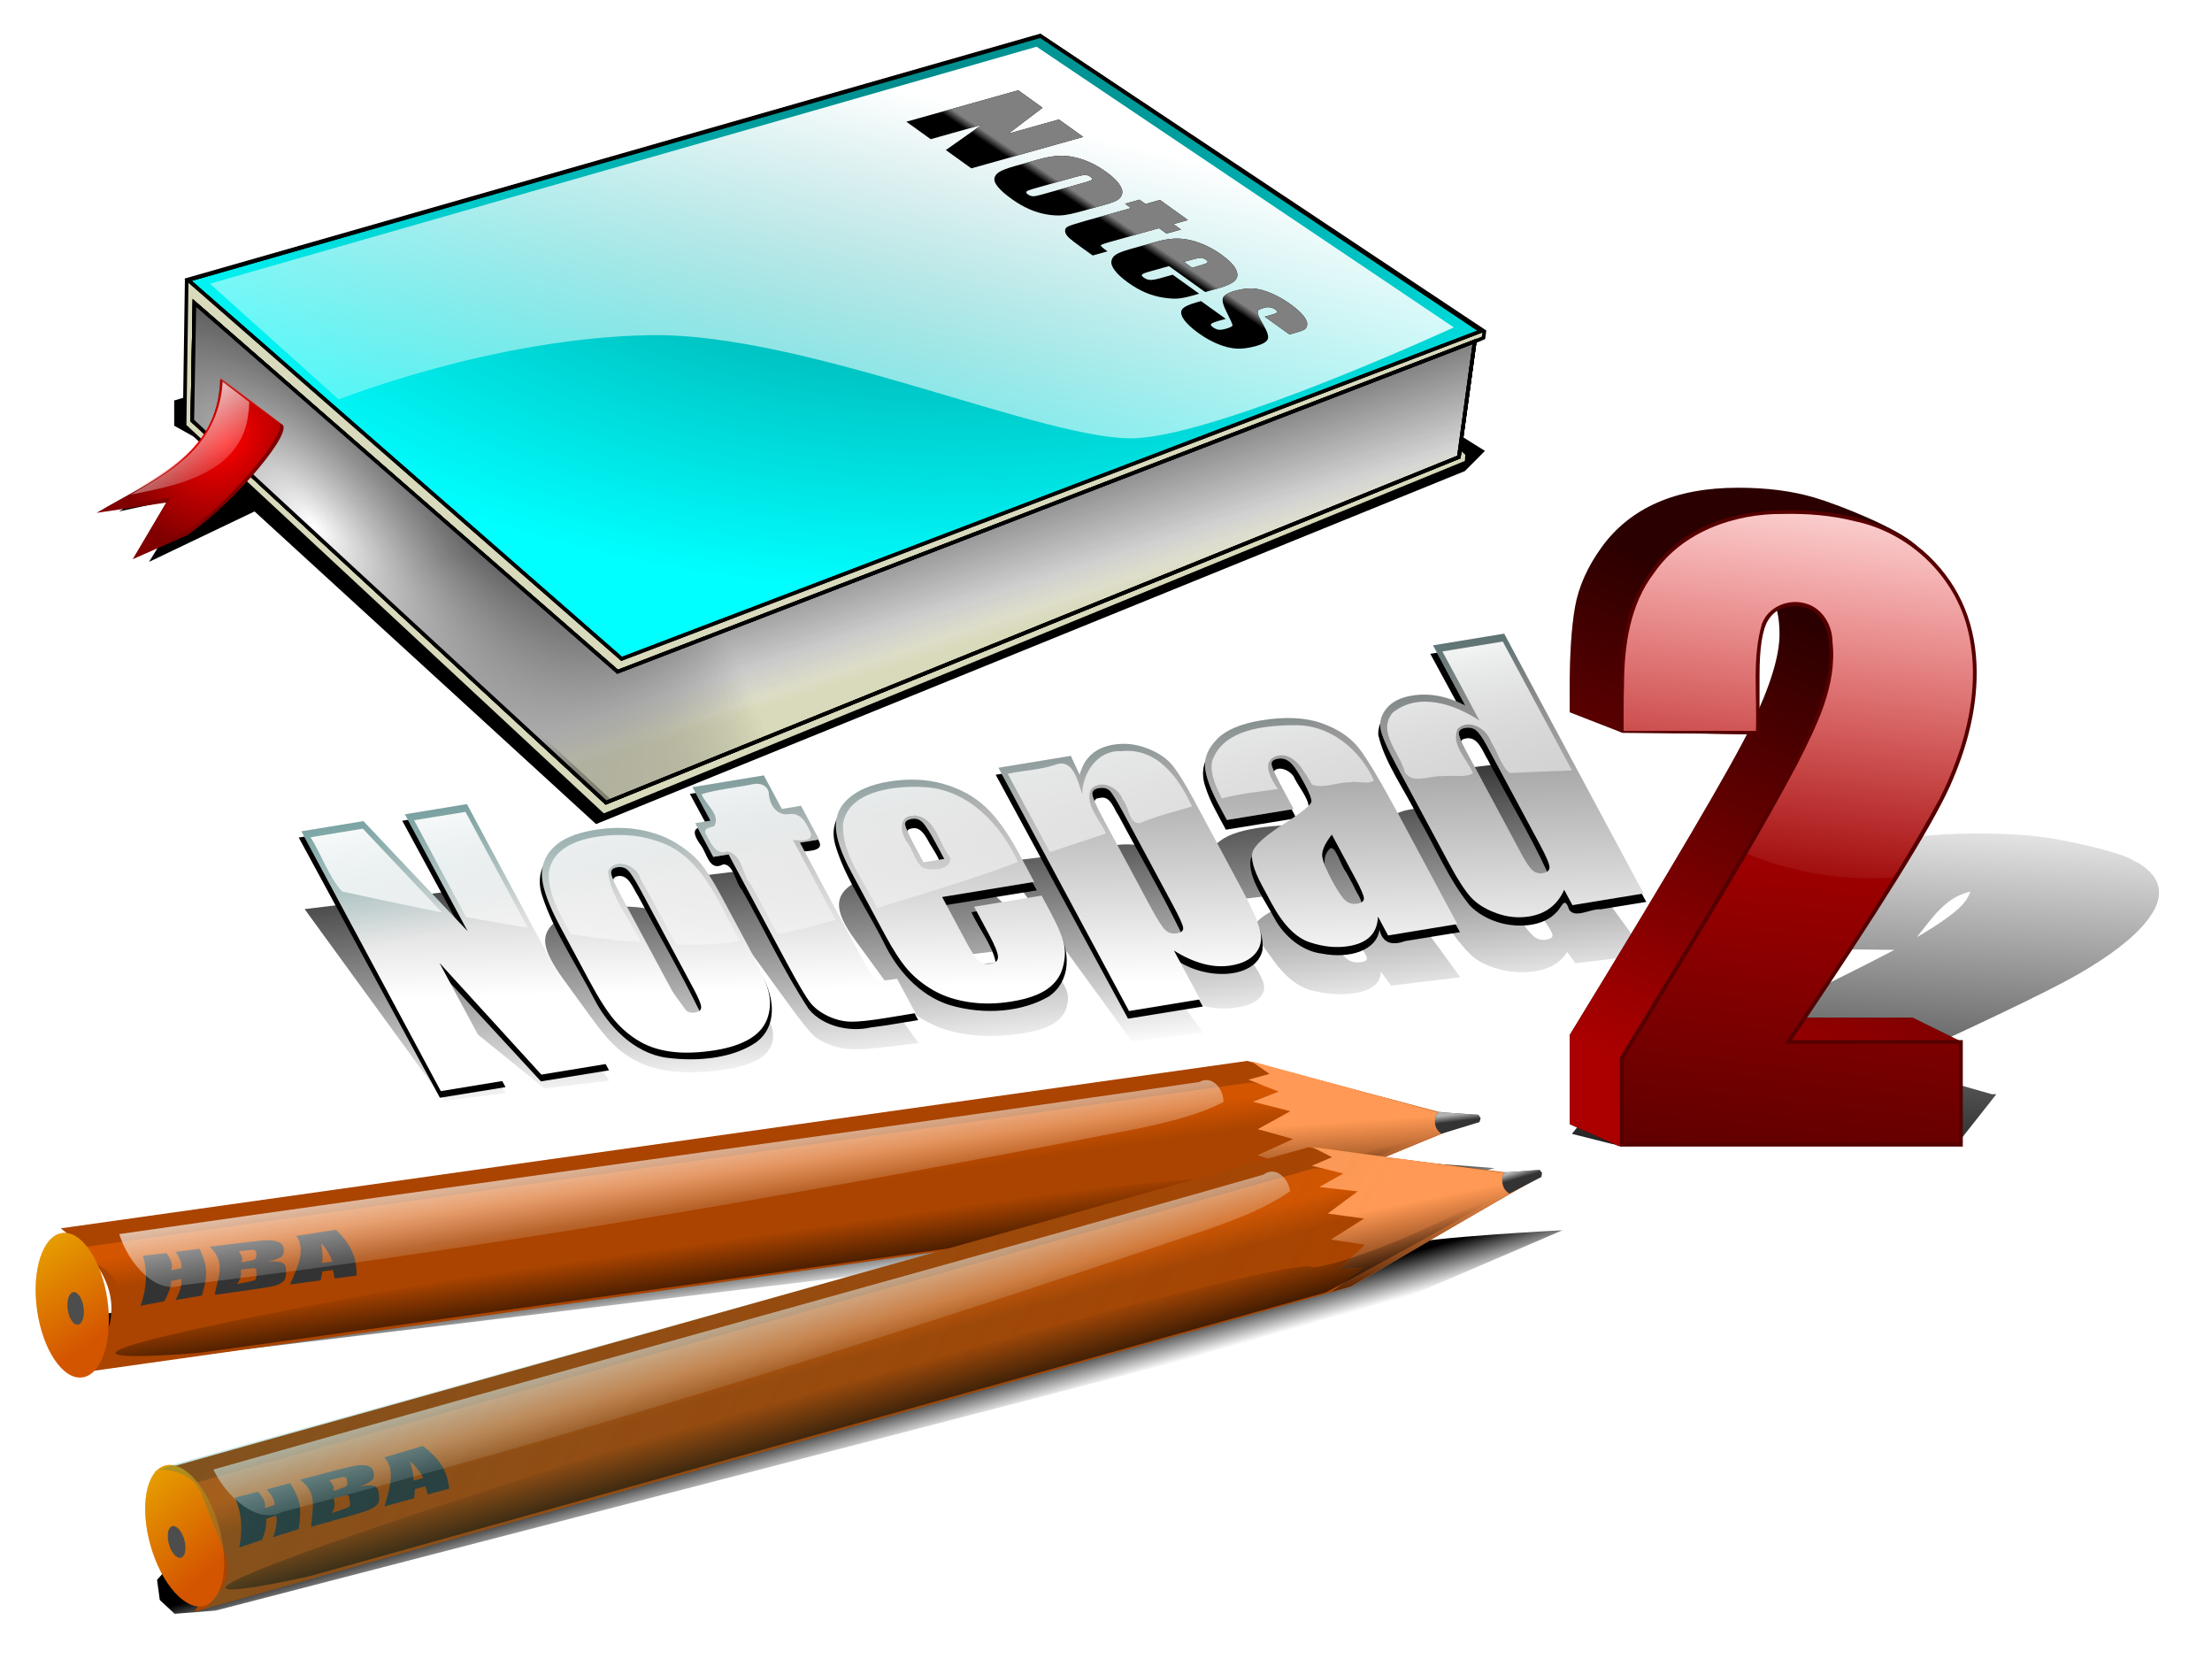 <?xml version="1.0" encoding="UTF-8" standalone="no"?>
<!-- Created with Inkscape (http://www.inkscape.org/) -->

<svg
   xmlns:dc="http://purl.org/dc/elements/1.1/"
   xmlns:cc="http://creativecommons.org/ns#"
   xmlns:rdf="http://www.w3.org/1999/02/22-rdf-syntax-ns#"
   xmlns:svg="http://www.w3.org/2000/svg"
   xmlns="http://www.w3.org/2000/svg"
   xmlns:xlink="http://www.w3.org/1999/xlink"
   version="1.1"
   width="800"
   height="600"
   id="svg7551">
  <defs
     id="defs7553">
    <linearGradient
       x1="-400.714"
       y1="3478.791"
       x2="-398.571"
       y2="3491.648"
       id="linearGradient6612"
       xlink:href="#linearGradient6606"
       gradientUnits="userSpaceOnUse" />
    <linearGradient
       id="linearGradient6606">
      <stop
         id="stop6608"
         style="stop-color:#000000;stop-opacity:1"
         offset="0" />
      <stop
         id="stop6610"
         style="stop-color:#000000;stop-opacity:0"
         offset="1" />
    </linearGradient>
    <filter
       x="-0.021"
       y="-0.128"
       width="1.042"
       height="1.256"
       color-interpolation-filters="sRGB"
       id="filter6622">
      <feGaussianBlur
         id="feGaussianBlur6624"
         stdDeviation="3.485" />
    </filter>
    <linearGradient
       x1="-238.331"
       y1="2630.389"
       x2="-204.382"
       y2="2384.667"
       id="linearGradient6477"
       xlink:href="#linearGradient6471"
       gradientUnits="userSpaceOnUse" />
    <linearGradient
       id="linearGradient6471">
      <stop
         id="stop6473"
         style="stop-color:#000000;stop-opacity:1"
         offset="0" />
      <stop
         id="stop6475"
         style="stop-color:#000000;stop-opacity:0"
         offset="1" />
    </linearGradient>
    <filter
       color-interpolation-filters="sRGB"
       id="filter6495">
      <feGaussianBlur
         id="feGaussianBlur6497"
         stdDeviation="3.988" />
    </filter>
    <filter
       color-interpolation-filters="sRGB"
       id="filter6232">
      <feGaussianBlur
         id="feGaussianBlur6234"
         stdDeviation="2.921" />
    </filter>
    <radialGradient
       cx="-335.105"
       cy="3076.244"
       r="179.802"
       fx="-335.105"
       fy="3076.244"
       id="radialGradient6108"
       xlink:href="#linearGradient6102"
       gradientUnits="userSpaceOnUse"
       gradientTransform="matrix(1.406,2.3192063e-4,-1.2159787e-4,0.737,23.707,39.168)" />
    <linearGradient
       id="linearGradient6102">
      <stop
         id="stop6104"
         style="stop-color:#008080;stop-opacity:1"
         offset="0" />
      <stop
         id="stop6106"
         style="stop-color:#008080;stop-opacity:0"
         offset="1" />
    </linearGradient>
    <linearGradient
       x1="-381.429"
       y1="3276.648"
       x2="-377.857"
       y2="3288.076"
       id="linearGradient6122"
       xlink:href="#linearGradient6116"
       gradientUnits="userSpaceOnUse"
       gradientTransform="translate(-120.801,-819.252)" />
    <linearGradient
       id="linearGradient6116">
      <stop
         id="stop6118"
         style="stop-color:#e6e6e6;stop-opacity:1"
         offset="0" />
      <stop
         id="stop6120"
         style="stop-color:#e6e6e6;stop-opacity:0"
         offset="1" />
    </linearGradient>
    <linearGradient
       x1="-310.714"
       y1="3195.219"
       x2="-290.714"
       y2="3255.934"
       id="linearGradient6151"
       xlink:href="#linearGradient6145"
       gradientUnits="userSpaceOnUse"
       gradientTransform="translate(-120.801,-819.252)" />
    <linearGradient
       id="linearGradient6145">
      <stop
         id="stop6147"
         style="stop-color:#1a1a1a;stop-opacity:1"
         offset="0" />
      <stop
         id="stop6149"
         style="stop-color:#1a1a1a;stop-opacity:0"
         offset="1" />
    </linearGradient>
    <linearGradient
       x1="-379.286"
       y1="3109.505"
       x2="-420.714"
       y2="3284.505"
       id="linearGradient6143"
       xlink:href="#linearGradient6137"
       gradientUnits="userSpaceOnUse"
       gradientTransform="translate(-120.801,-819.252)" />
    <linearGradient
       id="linearGradient6137">
      <stop
         id="stop6139"
         style="stop-color:#ffffff;stop-opacity:1"
         offset="0" />
      <stop
         id="stop6141"
         style="stop-color:#ffffff;stop-opacity:0"
         offset="1" />
    </linearGradient>
    <radialGradient
       cx="-422.114"
       cy="3190.393"
       r="178.34"
       fx="-422.114"
       fy="3190.393"
       id="radialGradient6163"
       xlink:href="#linearGradient6157"
       gradientUnits="userSpaceOnUse"
       gradientTransform="matrix(0.69,0.717,-0.298,0.286,613.564,1809.77)" />
    <linearGradient
       id="linearGradient6157">
      <stop
         id="stop6159"
         style="stop-color:#ffffff;stop-opacity:1"
         offset="0" />
      <stop
         id="stop6161"
         style="stop-color:#1a1a1a;stop-opacity:0"
         offset="1" />
    </linearGradient>
    <radialGradient
       cx="-532.745"
       cy="3214.706"
       r="25.937"
       fx="-532.745"
       fy="3214.706"
       id="radialGradient6181"
       xlink:href="#linearGradient6175"
       gradientUnits="userSpaceOnUse"
       gradientTransform="matrix(-0.849,0.896,-0.649,-0.655,981.094,4979.358)" />
    <linearGradient
       id="linearGradient6175">
      <stop
         id="stop6177"
         style="stop-color:#ff0000;stop-opacity:1"
         offset="0" />
      <stop
         id="stop6179"
         style="stop-color:#ff0000;stop-opacity:0"
         offset="1" />
    </linearGradient>
    <linearGradient
       x1="-552.857"
       y1="3202.541"
       x2="-533.929"
       y2="3229.684"
       id="linearGradient6208"
       xlink:href="#linearGradient6188"
       gradientUnits="userSpaceOnUse"
       gradientTransform="translate(-120.801,-819.252)" />
    <linearGradient
       id="linearGradient6188">
      <stop
         id="stop6190"
         style="stop-color:#ffffff;stop-opacity:1"
         offset="0" />
      <stop
         id="stop6192"
         style="stop-color:#ffffff;stop-opacity:0"
         offset="1" />
    </linearGradient>
    <linearGradient
       x1="2190.918"
       y1="2593.856"
       x2="2191.076"
       y2="2597.043"
       id="linearGradient6224"
       xlink:href="#linearGradient6218"
       gradientUnits="userSpaceOnUse"
       gradientTransform="translate(34.62,34.62)" />
    <linearGradient
       id="linearGradient6218">
      <stop
         id="stop6220"
         style="stop-color:#808080;stop-opacity:1"
         offset="0" />
      <stop
         id="stop6222"
         style="stop-color:#808080;stop-opacity:0"
         offset="1" />
    </linearGradient>
    <linearGradient
       x1="2190.918"
       y1="2593.856"
       x2="2191.076"
       y2="2597.043"
       id="linearGradient7053"
       xlink:href="#linearGradient6218"
       gradientUnits="userSpaceOnUse"
       gradientTransform="translate(34.62,34.62)" />
    <linearGradient
       x1="2190.918"
       y1="2593.856"
       x2="2191.076"
       y2="2597.043"
       id="linearGradient7061"
       xlink:href="#linearGradient6218"
       gradientUnits="userSpaceOnUse"
       gradientTransform="translate(34.62,34.62)" />
    <linearGradient
       x1="2190.918"
       y1="2593.856"
       x2="2191.076"
       y2="2597.043"
       id="linearGradient7069"
       xlink:href="#linearGradient6218"
       gradientUnits="userSpaceOnUse"
       gradientTransform="translate(34.62,34.62)" />
    <linearGradient
       x1="2190.918"
       y1="2593.856"
       x2="2191.076"
       y2="2597.043"
       id="linearGradient7077"
       xlink:href="#linearGradient6218"
       gradientUnits="userSpaceOnUse"
       gradientTransform="translate(34.62,34.62)" />
    <linearGradient
       x1="2190.918"
       y1="2593.856"
       x2="2191.076"
       y2="2597.043"
       id="linearGradient7085"
       xlink:href="#linearGradient6218"
       gradientUnits="userSpaceOnUse"
       gradientTransform="translate(34.62,34.62)" />
    <linearGradient
       x1="-1750.745"
       y1="2836.939"
       x2="-1753.783"
       y2="2941.148"
       id="linearGradient6286"
       xlink:href="#linearGradient6258"
       gradientUnits="userSpaceOnUse" />
    <linearGradient
       id="linearGradient6258">
      <stop
         id="stop6260"
         style="stop-color:#000000;stop-opacity:1"
         offset="0" />
      <stop
         id="stop6262"
         style="stop-color:#000000;stop-opacity:0"
         offset="1" />
    </linearGradient>
    <filter
       color-interpolation-filters="sRGB"
       id="filter6292">
      <feGaussianBlur
         id="feGaussianBlur6294"
         stdDeviation="2.332" />
    </filter>
    <linearGradient
       x1="-1750.745"
       y1="2836.939"
       x2="-1753.783"
       y2="2941.148"
       id="linearGradient7099"
       xlink:href="#linearGradient6258"
       gradientUnits="userSpaceOnUse" />
    <linearGradient
       x1="-1750.745"
       y1="2836.939"
       x2="-1753.783"
       y2="2941.148"
       id="linearGradient7107"
       xlink:href="#linearGradient6258"
       gradientUnits="userSpaceOnUse" />
    <linearGradient
       x1="-1750.745"
       y1="2836.939"
       x2="-1753.783"
       y2="2941.148"
       id="linearGradient7115"
       xlink:href="#linearGradient6258"
       gradientUnits="userSpaceOnUse" />
    <linearGradient
       x1="-1750.745"
       y1="2836.939"
       x2="-1753.783"
       y2="2941.148"
       id="linearGradient7123"
       xlink:href="#linearGradient6258"
       gradientUnits="userSpaceOnUse" />
    <linearGradient
       x1="-1750.745"
       y1="2836.939"
       x2="-1753.783"
       y2="2941.148"
       id="linearGradient7131"
       xlink:href="#linearGradient6258"
       gradientUnits="userSpaceOnUse" />
    <linearGradient
       x1="-1750.745"
       y1="2836.939"
       x2="-1753.783"
       y2="2941.148"
       id="linearGradient7139"
       xlink:href="#linearGradient6258"
       gradientUnits="userSpaceOnUse" />
    <linearGradient
       x1="-1750.745"
       y1="2836.939"
       x2="-1753.783"
       y2="2941.148"
       id="linearGradient7147"
       xlink:href="#linearGradient6258"
       gradientUnits="userSpaceOnUse" />
    <filter
       color-interpolation-filters="sRGB"
       id="filter6248">
      <feGaussianBlur
         id="feGaussianBlur6250"
         stdDeviation="1.249" />
    </filter>
    <linearGradient
       x1="-1609.901"
       y1="2310.711"
       x2="-1637.221"
       y2="2487.89"
       id="linearGradient6264"
       xlink:href="#linearGradient6258"
       gradientUnits="userSpaceOnUse" />
    <linearGradient
       x1="-1609.901"
       y1="2310.711"
       x2="-1637.221"
       y2="2487.89"
       id="linearGradient7164"
       xlink:href="#linearGradient6258"
       gradientUnits="userSpaceOnUse" />
    <linearGradient
       x1="-1609.901"
       y1="2310.711"
       x2="-1637.221"
       y2="2487.89"
       id="linearGradient7172"
       xlink:href="#linearGradient6258"
       gradientUnits="userSpaceOnUse" />
    <linearGradient
       x1="-1609.901"
       y1="2310.711"
       x2="-1637.221"
       y2="2487.89"
       id="linearGradient7180"
       xlink:href="#linearGradient6258"
       gradientUnits="userSpaceOnUse" />
    <linearGradient
       x1="-1609.901"
       y1="2310.711"
       x2="-1637.221"
       y2="2487.89"
       id="linearGradient7188"
       xlink:href="#linearGradient6258"
       gradientUnits="userSpaceOnUse" />
    <linearGradient
       x1="-1609.901"
       y1="2310.711"
       x2="-1637.221"
       y2="2487.89"
       id="linearGradient7196"
       xlink:href="#linearGradient6258"
       gradientUnits="userSpaceOnUse" />
    <linearGradient
       x1="-1609.901"
       y1="2310.711"
       x2="-1637.221"
       y2="2487.89"
       id="linearGradient7204"
       xlink:href="#linearGradient6258"
       gradientUnits="userSpaceOnUse" />
    <linearGradient
       x1="-1609.901"
       y1="2310.711"
       x2="-1637.221"
       y2="2487.89"
       id="linearGradient7212"
       xlink:href="#linearGradient6258"
       gradientUnits="userSpaceOnUse" />
    <linearGradient
       x1="-1632.94"
       y1="2327.084"
       x2="-1626.791"
       y2="2436.666"
       id="linearGradient6306"
       xlink:href="#linearGradient6300"
       gradientUnits="userSpaceOnUse" />
    <linearGradient
       id="linearGradient6300">
      <stop
         id="stop6302"
         style="stop-color:#008080;stop-opacity:1"
         offset="0" />
      <stop
         id="stop6304"
         style="stop-color:#008080;stop-opacity:0"
         offset="1" />
    </linearGradient>
    <linearGradient
       x1="-1632.94"
       y1="2327.084"
       x2="-1626.791"
       y2="2436.666"
       id="linearGradient7224"
       xlink:href="#linearGradient6300"
       gradientUnits="userSpaceOnUse" />
    <linearGradient
       x1="-1632.94"
       y1="2327.084"
       x2="-1626.791"
       y2="2436.666"
       id="linearGradient7232"
       xlink:href="#linearGradient6300"
       gradientUnits="userSpaceOnUse" />
    <linearGradient
       x1="-1632.94"
       y1="2327.084"
       x2="-1626.791"
       y2="2436.666"
       id="linearGradient7240"
       xlink:href="#linearGradient6300"
       gradientUnits="userSpaceOnUse" />
    <linearGradient
       x1="-1632.94"
       y1="2327.084"
       x2="-1626.791"
       y2="2436.666"
       id="linearGradient7248"
       xlink:href="#linearGradient6300"
       gradientUnits="userSpaceOnUse" />
    <linearGradient
       x1="-1632.94"
       y1="2327.084"
       x2="-1626.791"
       y2="2436.666"
       id="linearGradient7256"
       xlink:href="#linearGradient6300"
       gradientUnits="userSpaceOnUse" />
    <linearGradient
       x1="-1632.94"
       y1="2327.084"
       x2="-1626.791"
       y2="2436.666"
       id="linearGradient7264"
       xlink:href="#linearGradient6300"
       gradientUnits="userSpaceOnUse" />
    <linearGradient
       x1="-1632.94"
       y1="2327.084"
       x2="-1626.791"
       y2="2436.666"
       id="linearGradient7272"
       xlink:href="#linearGradient6300"
       gradientUnits="userSpaceOnUse" />
    <linearGradient
       x1="-450.801"
       y1="2469.936"
       x2="-436.515"
       y2="2554.936"
       id="linearGradient6325"
       xlink:href="#linearGradient6319"
       gradientUnits="userSpaceOnUse" />
    <linearGradient
       id="linearGradient6319">
      <stop
         id="stop6321"
         style="stop-color:#ffffff;stop-opacity:1"
         offset="0" />
      <stop
         id="stop6323"
         style="stop-color:#ffffff;stop-opacity:0"
         offset="1" />
    </linearGradient>
    <linearGradient
       x1="-258.301"
       y1="2571.15"
       x2="-207.944"
       y2="2450.436"
       id="linearGradient6388"
       xlink:href="#linearGradient6382"
       gradientUnits="userSpaceOnUse" />
    <linearGradient
       id="linearGradient6382">
      <stop
         id="stop6384"
         style="stop-color:#aa0000;stop-opacity:1"
         offset="0" />
      <stop
         id="stop6386"
         style="stop-color:#aa0000;stop-opacity:0"
         offset="1" />
    </linearGradient>
    <linearGradient
       x1="-258.301"
       y1="2571.15"
       x2="-207.944"
       y2="2450.436"
       id="linearGradient7288"
       xlink:href="#linearGradient6382"
       gradientUnits="userSpaceOnUse" />
    <linearGradient
       x1="-185.444"
       y1="2387.436"
       x2="-211.872"
       y2="2614.222"
       id="linearGradient6400"
       xlink:href="#linearGradient6360"
       gradientUnits="userSpaceOnUse"
       gradientTransform="translate(-0.714,-2.5)" />
    <linearGradient
       id="linearGradient6360">
      <stop
         id="stop6362"
         style="stop-color:#ff0000;stop-opacity:1"
         offset="0" />
      <stop
         id="stop6364"
         style="stop-color:#ff0000;stop-opacity:0"
         offset="1" />
    </linearGradient>
    <filter
       color-interpolation-filters="sRGB"
       id="filter6402">
      <feGaussianBlur
         id="feGaussianBlur6404"
         stdDeviation="0.678" />
    </filter>
    <linearGradient
       x1="-76.772"
       y1="3245.403"
       x2="-92.934"
       y2="3377.228"
       id="linearGradient6420"
       xlink:href="#linearGradient6414"
       gradientUnits="userSpaceOnUse" />
    <linearGradient
       id="linearGradient6414">
      <stop
         id="stop6416"
         style="stop-color:#ffffff;stop-opacity:1"
         offset="0" />
      <stop
         id="stop6418"
         style="stop-color:#ffffff;stop-opacity:0"
         offset="1" />
    </linearGradient>
    <linearGradient
       x1="-338.401"
       y1="3478.749"
       x2="-338.401"
       y2="3493.901"
       id="linearGradient6510"
       xlink:href="#linearGradient6504"
       gradientUnits="userSpaceOnUse"
       gradientTransform="matrix(0.99,-0.14,0.08,0.569,-472.412,573.78)" />
    <linearGradient
       id="linearGradient6504">
      <stop
         id="stop6506"
         style="stop-color:#d45500;stop-opacity:1"
         offset="0" />
      <stop
         id="stop6508"
         style="stop-color:#d45500;stop-opacity:0"
         offset="1" />
    </linearGradient>
    <linearGradient
       x1="-151.018"
       y1="3511.579"
       x2="-149.503"
       y2="3490.87"
       id="linearGradient6552"
       xlink:href="#linearGradient6518"
       gradientUnits="userSpaceOnUse"
       gradientTransform="matrix(0.99,-0.14,0.14,0.99,-679.312,-892.357)" />
    <linearGradient
       id="linearGradient6518">
      <stop
         id="stop6520"
         style="stop-color:#552200;stop-opacity:1"
         offset="0" />
      <stop
         id="stop6522"
         style="stop-color:#552200;stop-opacity:0"
         offset="1" />
    </linearGradient>
    <linearGradient
       x1="-529.398"
       y1="3433.267"
       x2="-508.418"
       y2="3504.672"
       id="linearGradient6544"
       xlink:href="#linearGradient6538"
       gradientUnits="userSpaceOnUse" />
    <linearGradient
       id="linearGradient6538">
      <stop
         id="stop6540"
         style="stop-color:#ffff00;stop-opacity:1"
         offset="0" />
      <stop
         id="stop6542"
         style="stop-color:#ffff00;stop-opacity:0"
         offset="1" />
    </linearGradient>
    <linearGradient
       x1="-311.72"
       y1="2582.72"
       x2="-311.467"
       y2="2584.74"
       id="linearGradient6562"
       xlink:href="#linearGradient6556"
       gradientUnits="userSpaceOnUse" />
    <linearGradient
       id="linearGradient6556">
      <stop
         id="stop6558"
         style="stop-color:#b3b3b3;stop-opacity:1"
         offset="0" />
      <stop
         id="stop6560"
         style="stop-color:#b3b3b3;stop-opacity:0"
         offset="1" />
    </linearGradient>
    <linearGradient
       x1="-402.143"
       y1="3493.076"
       x2="-405"
       y2="3473.076"
       id="linearGradient6602"
       xlink:href="#linearGradient6596"
       gradientUnits="userSpaceOnUse" />
    <linearGradient
       id="linearGradient6596">
      <stop
         id="stop6598"
         style="stop-color:#000000;stop-opacity:1"
         offset="0" />
      <stop
         id="stop6600"
         style="stop-color:#000000;stop-opacity:0"
         offset="1" />
    </linearGradient>
    <linearGradient
       x1="-535.801"
       y1="2579.936"
       x2="-530.087"
       y2="2615.65"
       id="linearGradient6592"
       xlink:href="#linearGradient6586"
       gradientUnits="userSpaceOnUse" />
    <linearGradient
       id="linearGradient6586">
      <stop
         id="stop6588"
         style="stop-color:#ffffff;stop-opacity:1"
         offset="0" />
      <stop
         id="stop6590"
         style="stop-color:#ffffff;stop-opacity:0"
         offset="1" />
    </linearGradient>
    <linearGradient
       x1="-400.714"
       y1="3478.791"
       x2="-398.571"
       y2="3491.648"
       id="linearGradient6703"
       xlink:href="#linearGradient6606"
       gradientUnits="userSpaceOnUse" />
    <linearGradient
       x1="-338.401"
       y1="3478.749"
       x2="-338.401"
       y2="3493.901"
       id="linearGradient6705"
       xlink:href="#linearGradient6504"
       gradientUnits="userSpaceOnUse"
       gradientTransform="matrix(0.963,-0.271,0.156,0.554,-720.799,629.326)" />
    <linearGradient
       x1="-151.018"
       y1="3511.579"
       x2="-149.503"
       y2="3490.87"
       id="linearGradient6707"
       xlink:href="#linearGradient6518"
       gradientUnits="userSpaceOnUse"
       gradientTransform="matrix(0.963,-0.271,0.271,0.963,-1121.573,-796.067)" />
    <linearGradient
       x1="-529.398"
       y1="3433.267"
       x2="-508.418"
       y2="3504.672"
       id="linearGradient6709"
       xlink:href="#linearGradient6538"
       gradientUnits="userSpaceOnUse" />
    <linearGradient
       x1="-311.72"
       y1="2582.72"
       x2="-311.467"
       y2="2584.74"
       id="linearGradient6711"
       xlink:href="#linearGradient6556"
       gradientUnits="userSpaceOnUse"
       gradientTransform="matrix(0.878,-0.133,0.118,0.991,-325.731,-2.384)" />
    <linearGradient
       x1="-402.143"
       y1="3493.076"
       x2="-405"
       y2="3473.076"
       id="linearGradient6713"
       xlink:href="#linearGradient6596"
       gradientUnits="userSpaceOnUse"
       gradientTransform="matrix(0.991,-0.133,0.133,0.991,-562.921,-832.469)" />
    <linearGradient
       x1="-535.801"
       y1="2579.936"
       x2="-530.087"
       y2="2615.65"
       id="linearGradient6715"
       xlink:href="#linearGradient6586"
       gradientUnits="userSpaceOnUse"
       gradientTransform="matrix(0.991,-0.133,0.133,0.991,-329.214,-2.384)" />
    <linearGradient
       x1="-531.429"
       y1="3313.791"
       x2="-230"
       y2="3490.219"
       id="linearGradient6725"
       xlink:href="#linearGradient6719"
       gradientUnits="userSpaceOnUse" />
    <linearGradient
       id="linearGradient6719">
      <stop
         id="stop6721"
         style="stop-color:#008080;stop-opacity:1"
         offset="0" />
      <stop
         id="stop6723"
         style="stop-color:#008080;stop-opacity:0"
         offset="1" />
    </linearGradient>
    <linearGradient
       x1="2190.918"
       y1="2593.856"
       x2="2191.076"
       y2="2597.043"
       id="linearGradient7495"
       xlink:href="#linearGradient6218"
       gradientUnits="userSpaceOnUse"
       gradientTransform="translate(34.62,34.62)" />
    <linearGradient
       x1="2190.918"
       y1="2593.856"
       x2="2191.076"
       y2="2597.043"
       id="linearGradient7497"
       xlink:href="#linearGradient6218"
       gradientUnits="userSpaceOnUse"
       gradientTransform="translate(34.62,34.62)" />
    <linearGradient
       x1="2190.918"
       y1="2593.856"
       x2="2191.076"
       y2="2597.043"
       id="linearGradient7499"
       xlink:href="#linearGradient6218"
       gradientUnits="userSpaceOnUse"
       gradientTransform="translate(34.62,34.62)" />
    <linearGradient
       x1="2190.918"
       y1="2593.856"
       x2="2191.076"
       y2="2597.043"
       id="linearGradient7501"
       xlink:href="#linearGradient6218"
       gradientUnits="userSpaceOnUse"
       gradientTransform="translate(34.62,34.62)" />
    <linearGradient
       x1="2190.918"
       y1="2593.856"
       x2="2191.076"
       y2="2597.043"
       id="linearGradient7503"
       xlink:href="#linearGradient6218"
       gradientUnits="userSpaceOnUse"
       gradientTransform="translate(34.62,34.62)" />
    <linearGradient
       x1="-1750.745"
       y1="2836.939"
       x2="-1753.783"
       y2="2941.148"
       id="linearGradient7505"
       xlink:href="#linearGradient6258"
       gradientUnits="userSpaceOnUse" />
    <linearGradient
       x1="-1750.745"
       y1="2836.939"
       x2="-1753.783"
       y2="2941.148"
       id="linearGradient7507"
       xlink:href="#linearGradient6258"
       gradientUnits="userSpaceOnUse" />
    <linearGradient
       x1="-1750.745"
       y1="2836.939"
       x2="-1753.783"
       y2="2941.148"
       id="linearGradient7509"
       xlink:href="#linearGradient6258"
       gradientUnits="userSpaceOnUse" />
    <linearGradient
       x1="-1750.745"
       y1="2836.939"
       x2="-1753.783"
       y2="2941.148"
       id="linearGradient7511"
       xlink:href="#linearGradient6258"
       gradientUnits="userSpaceOnUse" />
    <linearGradient
       x1="-1750.745"
       y1="2836.939"
       x2="-1753.783"
       y2="2941.148"
       id="linearGradient7513"
       xlink:href="#linearGradient6258"
       gradientUnits="userSpaceOnUse" />
    <linearGradient
       x1="-1750.745"
       y1="2836.939"
       x2="-1753.783"
       y2="2941.148"
       id="linearGradient7515"
       xlink:href="#linearGradient6258"
       gradientUnits="userSpaceOnUse" />
    <linearGradient
       x1="-1750.745"
       y1="2836.939"
       x2="-1753.783"
       y2="2941.148"
       id="linearGradient7517"
       xlink:href="#linearGradient6258"
       gradientUnits="userSpaceOnUse" />
    <linearGradient
       x1="-1609.901"
       y1="2310.711"
       x2="-1637.221"
       y2="2487.89"
       id="linearGradient7519"
       xlink:href="#linearGradient6258"
       gradientUnits="userSpaceOnUse" />
    <linearGradient
       x1="-1609.901"
       y1="2310.711"
       x2="-1637.221"
       y2="2487.89"
       id="linearGradient7521"
       xlink:href="#linearGradient6258"
       gradientUnits="userSpaceOnUse" />
    <linearGradient
       x1="-1609.901"
       y1="2310.711"
       x2="-1637.221"
       y2="2487.89"
       id="linearGradient7523"
       xlink:href="#linearGradient6258"
       gradientUnits="userSpaceOnUse" />
    <linearGradient
       x1="-1609.901"
       y1="2310.711"
       x2="-1637.221"
       y2="2487.89"
       id="linearGradient7525"
       xlink:href="#linearGradient6258"
       gradientUnits="userSpaceOnUse" />
    <linearGradient
       x1="-1609.901"
       y1="2310.711"
       x2="-1637.221"
       y2="2487.89"
       id="linearGradient7527"
       xlink:href="#linearGradient6258"
       gradientUnits="userSpaceOnUse" />
    <linearGradient
       x1="-1609.901"
       y1="2310.711"
       x2="-1637.221"
       y2="2487.89"
       id="linearGradient7529"
       xlink:href="#linearGradient6258"
       gradientUnits="userSpaceOnUse" />
    <linearGradient
       x1="-1609.901"
       y1="2310.711"
       x2="-1637.221"
       y2="2487.89"
       id="linearGradient7531"
       xlink:href="#linearGradient6258"
       gradientUnits="userSpaceOnUse" />
    <linearGradient
       x1="-1632.94"
       y1="2327.084"
       x2="-1626.791"
       y2="2436.666"
       id="linearGradient7533"
       xlink:href="#linearGradient6300"
       gradientUnits="userSpaceOnUse" />
    <linearGradient
       x1="-1632.94"
       y1="2327.084"
       x2="-1626.791"
       y2="2436.666"
       id="linearGradient7535"
       xlink:href="#linearGradient6300"
       gradientUnits="userSpaceOnUse" />
    <linearGradient
       x1="-1632.94"
       y1="2327.084"
       x2="-1626.791"
       y2="2436.666"
       id="linearGradient7537"
       xlink:href="#linearGradient6300"
       gradientUnits="userSpaceOnUse" />
    <linearGradient
       x1="-1632.94"
       y1="2327.084"
       x2="-1626.791"
       y2="2436.666"
       id="linearGradient7539"
       xlink:href="#linearGradient6300"
       gradientUnits="userSpaceOnUse" />
    <linearGradient
       x1="-1632.94"
       y1="2327.084"
       x2="-1626.791"
       y2="2436.666"
       id="linearGradient7541"
       xlink:href="#linearGradient6300"
       gradientUnits="userSpaceOnUse" />
    <linearGradient
       x1="-1632.94"
       y1="2327.084"
       x2="-1626.791"
       y2="2436.666"
       id="linearGradient7543"
       xlink:href="#linearGradient6300"
       gradientUnits="userSpaceOnUse" />
    <linearGradient
       x1="-1632.94"
       y1="2327.084"
       x2="-1626.791"
       y2="2436.666"
       id="linearGradient7545"
       xlink:href="#linearGradient6300"
       gradientUnits="userSpaceOnUse" />
    <linearGradient
       x1="-258.301"
       y1="2571.15"
       x2="-207.944"
       y2="2450.436"
       id="linearGradient7547"
       xlink:href="#linearGradient6382"
       gradientUnits="userSpaceOnUse" />
    <linearGradient
       x1="-531.429"
       y1="3313.791"
       x2="-230"
       y2="3490.219"
       id="linearGradient7549"
       xlink:href="#linearGradient6719"
       gradientUnits="userSpaceOnUse" />
  </defs>
  <g
     id="layer1">
    <g
       transform="matrix(1.304,0,0,1.304,932.953,-2964.936)"
       id="g6836">
      <path
         d="m -226.429,3446.648 c 6.429,-1.429 44.286,2.143 44.286,2.143 l -53.571,17.143 -330.714,45.714 -11.429,-0.714 -3.571,-5 0,-6.429 2.857,-2.857 z"
         transform="matrix(1,0,0,0.872,-118.801,-409.642)"
         id="path6604"
         style="fill:url(#linearGradient6612);fill-opacity:1;stroke:none;filter:url(#filter6622)" />
      <path
         d="m -232.358,2409.494 c -3.29,0 -6.405,0.203 -9.344,0.594 -1.959,0.261 -3.822,0.597 -5.625,1.031 -0.901,0.217 -1.794,0.458 -2.656,0.719 -1.725,0.521 -3.369,1.148 -4.938,1.844 -0.784,0.348 -1.534,0.705 -2.281,1.094 -0.748,0.389 -1.477,0.789 -2.188,1.219 -0.711,0.43 -1.42,0.904 -2.094,1.375 -0.674,0.471 -1.331,0.956 -1.969,1.469 -0.637,0.513 -1.243,1.04 -1.844,1.594 -1.802,1.661 -3.435,3.499 -4.906,5.531 -0.981,1.355 -1.89,2.728 -2.688,4.094 -0.399,0.683 -0.772,1.377 -1.125,2.063 -0.353,0.686 -0.692,1.374 -1,2.062 -0.615,1.377 -1.13,2.737 -1.562,4.125 -0.216,0.694 -0.392,1.397 -0.562,2.094 -0.17,0.697 -0.344,1.394 -0.469,2.094 -0.25,1.4 -0.469,2.938 -0.656,4.594 -0.187,1.656 -0.344,3.432 -0.469,5.344 -0.062,0.956 -0.109,1.949 -0.156,2.969 -0.14,3.061 -0.219,6.425 -0.219,10.062 l 0,6.312 13.938,5.406 0,0.031 0.125,0 0.625,0.25 25.844,0.25 8.656,0.188 c -0.023,0.045 -0.039,0.079 -0.062,0.125 -0.421,0.821 -0.896,1.729 -1.406,2.688 -1.021,1.917 -2.215,4.096 -3.594,6.562 -1.378,2.466 -2.952,5.204 -4.688,8.219 -5.207,9.044 -12.016,20.547 -20.438,34.531 -5.614,9.323 -11.957,19.763 -19,31.281 l 0,24.719 13.594,6.062 0.344,-0.031 0,0.156 95.094,0 0,-29.5 -1.25,0 -12.656,-6.219 -29.313,0 c 21.691,-32.302 34.999,-53.8 39.656,-64.188 4.957,-11.054 7.437,-21.524 7.437,-31.437 -1e-4,-13.051 -4.411,-23.852 -13.219,-32.375 -1.207,-1.168 -2.51,-2.242 -3.875,-3.25 -0.228,-0.205 -0.45,-0.413 -0.719,-0.625 -0.382,-0.301 -0.792,-0.626 -1.25,-0.938 -0.915,-0.624 -1.97,-1.258 -3.125,-1.906 -1.155,-0.648 -2.435,-1.291 -3.75,-1.938 -3.945,-1.94 -8.42,-3.834 -12.344,-5.312 -1.308,-0.493 -2.544,-0.921 -3.688,-1.312 -1.144,-0.391 -2.195,-0.735 -3.094,-1 -0.767,-0.226 -1.548,-0.427 -2.344,-0.625 -0.795,-0.198 -1.583,-0.393 -2.406,-0.562 -0.823,-0.17 -1.68,-0.327 -2.531,-0.469 -0.851,-0.141 -1.715,-0.262 -2.594,-0.375 -0.879,-0.113 -1.781,-0.228 -2.688,-0.312 -0.906,-0.085 -1.816,-0.131 -2.75,-0.188 -0.934,-0.056 -1.882,-0.097 -2.844,-0.125 -0.962,-0.028 -1.948,-0.062 -2.938,-0.062 z m 52.719,20.375 c 0.315,0.311 0.632,0.617 0.938,0.937 -0.305,-0.32 -0.623,-0.627 -0.938,-0.937 z m 6.031,7.469 c 1.465,2.333 2.699,4.805 3.656,7.406 -0.959,-2.6 -2.19,-5.075 -3.656,-7.406 z m -47.969,6.344 c 0.026,0.104 0.038,0.206 0.062,0.313 0.1,0.439 0.206,0.899 0.281,1.375 0.15,0.953 0.262,1.96 0.312,3.062 0.025,0.551 0.031,1.13 0.031,1.719 0,0.383 -0.011,0.785 -0.031,1.188 -0.255,4.947 -2.135,11.333 -5.531,19.125 l 0,-8.969 c -5e-5,-7.631 0.802,-12.714 2.406,-15.281 0.667,-1.067 1.512,-1.908 2.469,-2.531 z m -2.188,0.438 c -0.428,0.428 -0.82,0.892 -1.156,1.406 0.337,-0.514 0.728,-0.978 1.156,-1.406 z m -2,3.062 c -0.322,1.101 -0.594,2.198 -0.812,3.313 0.217,-1.106 0.493,-2.22 0.812,-3.313 z m 57.438,3.313 c 0.855,4.102 1.167,8.261 1.031,12.406 0.136,-4.155 -0.172,-8.295 -1.031,-12.406 z m -58.375,0.625 c -0.188,1.045 -0.322,2.102 -0.438,3.156 0.116,-1.054 0.249,-2.111 0.438,-3.156 z m -0.625,5.25 c -0.135,1.858 -0.18,3.72 -0.188,5.594 -0.011,2.498 0.05,4.999 0.094,7.5 -0.044,-2.501 -0.104,-5.002 -0.094,-7.5 0.008,-1.874 0.053,-3.736 0.188,-5.594 z m 59.5,12.75 c -0.257,1.897 -0.584,3.78 -1,5.656 0.413,-1.868 0.744,-3.768 1,-5.656 z m -1.281,6.781 c -0.436,1.831 -0.934,3.67 -1.5,5.469 0.568,-1.807 1.063,-3.63 1.5,-5.469 z m -4.812,14.312 c -0.823,1.904 -1.702,3.795 -2.625,5.625 0.929,-1.843 1.797,-3.708 2.625,-5.625 z m 2.844,74.031 0,26.937 -82.25,0 82.981,0.905 z"
         transform="matrix(1,0,-0.372,0.472,961.637,1367.597)"
         id="path6436"
         style="font-size:219.089px;font-style:normal;font-variant:normal;font-weight:normal;font-stretch:normal;line-height:125%;letter-spacing:0px;word-spacing:0px;fill:url(#linearGradient6477);fill-opacity:1;stroke:none;filter:url(#filter6495);font-family:Impact;-inkscape-font-specification:Impact" />
      <path
         d="m -188.571,3209.505 11.429,7.143 -5.714,5.714 -247.143,100 -97.143,-88.571 -30,14.286 11.429,-18.572 -20,4.286 28.571,-17.143 -12.857,-7.143 0,-7.143 255.714,-75.714 z"
         transform="matrix(0.975,0,0,0.979,-130.895,-750.312)"
         id="path6226"
         style="fill:#000000;stroke:none;filter:url(#filter6232)" />
      <path
         d="m -663.671,2351.339 -0.592,40.467 116.168,108.086 239.406,-97.985 0.154,-2.271 -2.027,-1.768 4.136,-29.424 2.423,-1.024 0.243,-1.786 -123.27,-82.027 z"
         id="path6096"
         style="fill:#d9d9bb;fill-opacity:1;stroke:#000000;stroke-width:1px;stroke-linecap:butt;stroke-linejoin:miter;stroke-opacity:1" />
      <path
         d="m -663.253,2351.4 120.208,105.056 238.396,-90.914 -122.228,-81.822 z"
         id="path6098"
         style="fill:#00ffff;stroke:#000000;stroke-width:1px;stroke-linecap:butt;stroke-linejoin:miter;stroke-opacity:1" />
      <path
         d="m -663.253,2351.4 120.208,105.056 238.396,-90.914 -122.228,-81.822 z"
         id="path6100"
         style="fill:url(#radialGradient6108);fill-opacity:1;stroke:#000000;stroke-width:1px;stroke-linecap:butt;stroke-linejoin:miter;stroke-opacity:1" />
      <path
         d="m -661.529,2357.767 -0.592,32.61 114.739,105.944 236.549,-95.842 4.392,-32.076 -237.734,91.633 z"
         id="path6110"
         style="fill:#d9d9bb;fill-opacity:1;stroke:#000000;stroke-width:1px;stroke-linecap:butt;stroke-linejoin:miter;stroke-opacity:1" />
      <path
         d="m -661.485,2357.966 1.641,1.768 -0.37,30.052 114.012,105.498 -1.073,0.505 -114.457,-105.625 z"
         id="path6112"
         style="fill:#8a8a72;fill-opacity:1;stroke:none" />
      <path
         d="m -661.529,2357.767 -0.592,32.61 114.739,105.944 236.549,-95.842 4.392,-32.076 -237.734,91.633 z"
         id="path6114"
         style="fill:url(#linearGradient6122);fill-opacity:1;stroke:#000000;stroke-width:1px;stroke-linecap:butt;stroke-linejoin:miter;stroke-opacity:1" />
      <path
         d="m -661.529,2357.767 -0.592,32.61 114.739,105.944 236.549,-95.842 4.392,-32.076 -237.734,91.633 z"
         id="path6124"
         style="fill:url(#linearGradient6151);fill-opacity:1;stroke:#000000;stroke-width:1px;stroke-linecap:butt;stroke-linejoin:miter;stroke-opacity:1" />
      <path
         d="m -427.957,2286.685 -229.281,65.719 35.719,32.125 c 0,0 42.866,-17.129 86.438,-17.844 43.571,-0.714 110.714,29.991 135,28.562 24.286,-1.429 87.844,-30.719 87.844,-30.719 l -115.719,-77.844 z"
         id="path6128"
         style="fill:url(#linearGradient6143);fill-opacity:1;stroke:none" />
      <path
         d="m -661.529,2357.767 -0.592,32.61 114.739,105.944 236.549,-95.842 4.392,-32.076 -237.734,91.633 z"
         id="path6153"
         style="fill:url(#radialGradient6163);fill-opacity:1;stroke:#000000;stroke-width:1px;stroke-linecap:butt;stroke-linejoin:miter;stroke-opacity:1" />
      <path
         d="m -654.372,2378.824 16.964,12.5 c 4.017,1.372 -12.149,21.056 -25.893,30.714 l -15.357,6.786 9.286,-15.714 -19.286,2.857 c 15.155,-9.12 33.613,-15.351 34.286,-37.143 z"
         id="path6171"
         style="fill:#800000;stroke:none" />
      <path
         d="m -654.236,2378.467 15.972,12.143 c 3.782,1.333 -11.438,20.455 -24.378,29.837 l -14.458,6.592 8.742,-15.265 -18.157,2.775 c 14.269,-8.859 31.646,-14.912 32.279,-36.081 z"
         id="path6173"
         style="fill:url(#radialGradient6181);fill-opacity:1;stroke:none" />
      <path
         d="m -653.75,2380.103 c -0.479,8.244 -4.623,16.18 -11.092,21.351 -4.335,3.774 -9.453,6.581 -14.408,9.493 7.986,-1.674 16.202,-3.078 23.176,-7.56 5.101,-3.117 8.818,-8.58 9.415,-14.519 0.209,-1.202 0.304,-2.421 0.346,-3.64 -2.469,-1.885 -4.938,-3.771 -7.406,-5.656 -0.01,0.177 -0.021,0.354 -0.031,0.531 z"
         id="path6183"
         style="fill:url(#linearGradient6208);fill-opacity:1;stroke:none" />
      <g
         transform="matrix(1,0.718,-1,0.281,0,0)"
         id="text6210"
         style="font-size:39.256px;font-style:normal;font-variant:normal;font-weight:normal;font-stretch:normal;line-height:125%;letter-spacing:0px;word-spacing:0px;fill:#000000;fill-opacity:1;stroke:none;font-family:Impact;-inkscape-font-specification:Impact">
        <path
           d="m 2197.274,2612.296 0,31.033 -7.073,0 -4.198,-14.108 0,14.108 -6.747,0 0,-31.033 6.747,0 4.524,13.973 0,-13.973 z"
           id="path6910" />
        <path
           d="m 2217.784,2626.825 0,6.23 c 0,2.287 -0.115,3.965 -0.345,5.032 -0.23,1.067 -0.722,2.064 -1.476,2.99 -0.754,0.926 -1.722,1.61 -2.904,2.051 -1.182,0.441 -2.54,0.661 -4.073,0.661 -1.712,0 -3.163,-0.189 -4.351,-0.565 -1.188,-0.377 -2.112,-0.946 -2.77,-1.706 -0.658,-0.76 -1.128,-1.68 -1.409,-2.76 -0.281,-1.08 -0.422,-2.7 -0.422,-4.859 l 0,-6.517 c 0,-2.364 0.256,-4.211 0.767,-5.54 0.511,-1.329 1.431,-2.396 2.76,-3.201 1.329,-0.805 3.029,-1.208 5.099,-1.208 1.738,0 3.23,0.259 4.476,0.776 1.246,0.518 2.208,1.192 2.885,2.022 0.677,0.831 1.141,1.687 1.39,2.568 0.249,0.882 0.374,2.224 0.374,4.025 z m -7.744,-1.917 c 0,-1.303 -0.07,-2.124 -0.211,-2.463 -0.141,-0.339 -0.441,-0.508 -0.901,-0.508 -0.46,0 -0.767,0.169 -0.92,0.508 -0.153,0.339 -0.23,1.16 -0.23,2.463 l 0,11.482 c 0,1.201 0.077,1.984 0.23,2.348 0.153,0.364 0.454,0.546 0.901,0.546 0.46,1e-4 0.763,-0.166 0.91,-0.498 0.147,-0.332 0.22,-1.048 0.22,-2.147 z"
           id="path6912" />
        <path
           d="m 2228.518,2614.5 0,4.006 2.089,0 0,4.025 -2.089,0 0,13.609 c 0,1.674 0.086,2.607 0.259,2.799 0.172,0.192 0.891,0.287 2.156,0.287 l 0,4.102 -3.124,0 c -1.764,0 -3.022,-0.073 -3.776,-0.22 -0.754,-0.147 -1.419,-0.486 -1.994,-1.016 -0.575,-0.53 -0.933,-1.137 -1.073,-1.821 -0.141,-0.684 -0.211,-2.291 -0.211,-4.821 l 0,-12.919 -1.668,0 0,-4.025 1.668,0 0,-4.006 z"
           id="path6914" />
        <path
           d="m 2249.852,2631.062 -10.025,0 0,5.501 c 0,1.15 0.083,1.891 0.249,2.224 0.166,0.332 0.486,0.498 0.958,0.498 0.588,1e-4 0.981,-0.22 1.179,-0.661 0.198,-0.441 0.297,-1.294 0.297,-2.559 l 0,-3.354 7.341,0 0,1.879 c 0,1.572 -0.099,2.779 -0.297,3.623 -0.198,0.843 -0.661,1.744 -1.39,2.703 -0.728,0.958 -1.652,1.677 -2.77,2.156 -1.118,0.479 -2.521,0.719 -4.207,0.719 -1.636,0 -3.08,-0.236 -4.332,-0.709 -1.252,-0.473 -2.227,-1.121 -2.923,-1.946 -0.697,-0.824 -1.179,-1.732 -1.447,-2.722 -0.268,-0.99 -0.403,-2.431 -0.403,-4.322 l 0,-7.418 c 0,-2.224 0.3,-3.977 0.901,-5.262 0.601,-1.284 1.585,-2.268 2.952,-2.952 1.367,-0.684 2.939,-1.026 4.715,-1.026 2.172,0 3.965,0.412 5.377,1.236 1.412,0.824 2.402,1.917 2.971,3.278 0.569,1.361 0.853,3.275 0.853,5.741 z m -7.763,-4.14 0,-1.859 c 0,-1.316 -0.07,-2.166 -0.211,-2.549 -0.141,-0.383 -0.428,-0.575 -0.863,-0.575 -0.537,0 -0.869,0.163 -0.997,0.489 -0.128,0.326 -0.192,1.204 -0.192,2.636 l 0,1.859 z"
           id="path6916" />
        <path
           d="m 2268.215,2626.02 -6.862,0 0,-1.38 c 0,-1.176 -0.067,-1.92 -0.201,-2.233 -0.134,-0.313 -0.47,-0.47 -1.006,-0.47 -0.434,0 -0.76,0.144 -0.978,0.431 -0.217,0.287 -0.326,0.719 -0.326,1.294 0,0.779 0.054,1.351 0.163,1.716 0.109,0.364 0.434,0.764 0.978,1.198 0.543,0.434 1.658,1.067 3.345,1.898 2.249,1.099 3.725,2.134 4.428,3.105 0.703,0.971 1.054,2.383 1.054,4.236 0,2.07 -0.268,3.632 -0.805,4.687 -0.537,1.054 -1.435,1.866 -2.693,2.434 -1.259,0.569 -2.776,0.853 -4.552,0.853 -1.968,0 -3.651,-0.307 -5.051,-0.92 -1.399,-0.613 -2.361,-1.444 -2.885,-2.492 -0.524,-1.048 -0.786,-2.632 -0.786,-4.754 l 0,-1.227 6.862,0 0,1.61 c 0,1.367 0.086,2.256 0.259,2.664 0.172,0.409 0.514,0.613 1.026,0.613 0.549,1e-4 0.933,-0.137 1.15,-0.412 0.217,-0.275 0.326,-0.853 0.326,-1.735 0,-1.214 -0.141,-1.974 -0.422,-2.281 -0.294,-0.307 -1.795,-1.214 -4.504,-2.722 -2.275,-1.278 -3.661,-2.438 -4.16,-3.479 -0.498,-1.042 -0.748,-2.278 -0.748,-3.709 0,-2.032 0.268,-3.53 0.805,-4.495 0.537,-0.965 1.447,-1.709 2.731,-2.233 1.284,-0.524 2.776,-0.786 4.476,-0.786 1.687,0 3.121,0.214 4.303,0.642 1.182,0.428 2.089,0.994 2.722,1.696 0.632,0.703 1.016,1.355 1.15,1.955 0.134,0.601 0.201,1.54 0.201,2.818 z"
           id="path6918" />
      </g>
      <g
         transform="matrix(1,0.718,-1,0.281,0,0)"
         id="text6214"
         style="font-size:39.256px;font-style:normal;font-variant:normal;font-weight:normal;font-stretch:normal;line-height:125%;letter-spacing:0px;word-spacing:0px;fill:url(#linearGradient6224);fill-opacity:1;stroke:none;font-family:Impact;-inkscape-font-specification:Impact">
        <path
           d="m 2197.274,2612.296 0,31.033 -7.073,0 -4.198,-14.108 0,14.108 -6.747,0 0,-31.033 6.747,0 4.524,13.973 0,-13.973 z"
           id="path6921"
           style="fill:url(#linearGradient7495)" />
        <path
           d="m 2217.784,2626.825 0,6.23 c 0,2.287 -0.115,3.965 -0.345,5.032 -0.23,1.067 -0.722,2.064 -1.476,2.99 -0.754,0.926 -1.722,1.61 -2.904,2.051 -1.182,0.441 -2.54,0.661 -4.073,0.661 -1.712,0 -3.163,-0.189 -4.351,-0.565 -1.188,-0.377 -2.112,-0.946 -2.77,-1.706 -0.658,-0.76 -1.128,-1.68 -1.409,-2.76 -0.281,-1.08 -0.422,-2.7 -0.422,-4.859 l 0,-6.517 c 0,-2.364 0.256,-4.211 0.767,-5.54 0.511,-1.329 1.431,-2.396 2.76,-3.201 1.329,-0.805 3.029,-1.208 5.099,-1.208 1.738,0 3.23,0.259 4.476,0.776 1.246,0.518 2.208,1.192 2.885,2.022 0.677,0.831 1.141,1.687 1.39,2.568 0.249,0.882 0.374,2.224 0.374,4.025 z m -7.744,-1.917 c 0,-1.303 -0.07,-2.124 -0.211,-2.463 -0.141,-0.339 -0.441,-0.508 -0.901,-0.508 -0.46,0 -0.767,0.169 -0.92,0.508 -0.153,0.339 -0.23,1.16 -0.23,2.463 l 0,11.482 c 0,1.201 0.077,1.984 0.23,2.348 0.153,0.364 0.454,0.546 0.901,0.546 0.46,1e-4 0.763,-0.166 0.91,-0.498 0.147,-0.332 0.22,-1.048 0.22,-2.147 z"
           id="path6923"
           style="fill:url(#linearGradient7497)" />
        <path
           d="m 2228.518,2614.5 0,4.006 2.089,0 0,4.025 -2.089,0 0,13.609 c 0,1.674 0.086,2.607 0.259,2.799 0.172,0.192 0.891,0.287 2.156,0.287 l 0,4.102 -3.124,0 c -1.764,0 -3.022,-0.073 -3.776,-0.22 -0.754,-0.147 -1.419,-0.486 -1.994,-1.016 -0.575,-0.53 -0.933,-1.137 -1.073,-1.821 -0.141,-0.684 -0.211,-2.291 -0.211,-4.821 l 0,-12.919 -1.668,0 0,-4.025 1.668,0 0,-4.006 z"
           id="path6925"
           style="fill:url(#linearGradient7499)" />
        <path
           d="m 2249.852,2631.062 -10.025,0 0,5.501 c 0,1.15 0.083,1.891 0.249,2.224 0.166,0.332 0.486,0.498 0.958,0.498 0.588,1e-4 0.981,-0.22 1.179,-0.661 0.198,-0.441 0.297,-1.294 0.297,-2.559 l 0,-3.354 7.341,0 0,1.879 c 0,1.572 -0.099,2.779 -0.297,3.623 -0.198,0.843 -0.661,1.744 -1.39,2.703 -0.728,0.958 -1.652,1.677 -2.77,2.156 -1.118,0.479 -2.521,0.719 -4.207,0.719 -1.636,0 -3.08,-0.236 -4.332,-0.709 -1.252,-0.473 -2.227,-1.121 -2.923,-1.946 -0.697,-0.824 -1.179,-1.732 -1.447,-2.722 -0.268,-0.99 -0.403,-2.431 -0.403,-4.322 l 0,-7.418 c 0,-2.224 0.3,-3.977 0.901,-5.262 0.601,-1.284 1.585,-2.268 2.952,-2.952 1.367,-0.684 2.939,-1.026 4.715,-1.026 2.172,0 3.965,0.412 5.377,1.236 1.412,0.824 2.402,1.917 2.971,3.278 0.569,1.361 0.853,3.275 0.853,5.741 z m -7.763,-4.14 0,-1.859 c 0,-1.316 -0.07,-2.166 -0.211,-2.549 -0.141,-0.383 -0.428,-0.575 -0.863,-0.575 -0.537,0 -0.869,0.163 -0.997,0.489 -0.128,0.326 -0.192,1.204 -0.192,2.636 l 0,1.859 z"
           id="path6927"
           style="fill:url(#linearGradient7501)" />
        <path
           d="m 2268.215,2626.02 -6.862,0 0,-1.38 c 0,-1.176 -0.067,-1.92 -0.201,-2.233 -0.134,-0.313 -0.47,-0.47 -1.006,-0.47 -0.434,0 -0.76,0.144 -0.978,0.431 -0.217,0.287 -0.326,0.719 -0.326,1.294 0,0.779 0.054,1.351 0.163,1.716 0.109,0.364 0.434,0.764 0.978,1.198 0.543,0.434 1.658,1.067 3.345,1.898 2.249,1.099 3.725,2.134 4.428,3.105 0.703,0.971 1.054,2.383 1.054,4.236 0,2.07 -0.268,3.632 -0.805,4.687 -0.537,1.054 -1.435,1.866 -2.693,2.434 -1.259,0.569 -2.776,0.853 -4.552,0.853 -1.968,0 -3.651,-0.307 -5.051,-0.92 -1.399,-0.613 -2.361,-1.444 -2.885,-2.492 -0.524,-1.048 -0.786,-2.632 -0.786,-4.754 l 0,-1.227 6.862,0 0,1.61 c 0,1.367 0.086,2.256 0.259,2.664 0.172,0.409 0.514,0.613 1.026,0.613 0.549,1e-4 0.933,-0.137 1.15,-0.412 0.217,-0.275 0.326,-0.853 0.326,-1.735 0,-1.214 -0.141,-1.974 -0.422,-2.281 -0.294,-0.307 -1.795,-1.214 -4.504,-2.722 -2.275,-1.278 -3.661,-2.438 -4.16,-3.479 -0.498,-1.042 -0.748,-2.278 -0.748,-3.709 0,-2.032 0.268,-3.53 0.805,-4.495 0.537,-0.965 1.447,-1.709 2.731,-2.233 1.284,-0.524 2.776,-0.786 4.476,-0.786 1.687,0 3.121,0.214 4.303,0.642 1.182,0.428 2.089,0.994 2.722,1.696 0.632,0.703 1.016,1.355 1.15,1.955 0.134,0.601 0.201,1.54 0.201,2.818 z"
           id="path6929"
           style="fill:url(#linearGradient7503)" />
      </g>
      <g
         transform="matrix(1.169,-0.142,0.572,0.786,0,0)"
         id="text6236"
         style="font-size:85.532px;font-style:normal;font-variant:normal;font-weight:normal;font-stretch:normal;line-height:125%;letter-spacing:0px;word-spacing:0px;fill:url(#linearGradient6286);fill-opacity:1;stroke:none;filter:url(#filter6292);font-family:Impact;-inkscape-font-specification:Impact">
        <path
           d="m -1901.364,2862.971 0,67.615 -15.411,0 -9.146,-30.738 0,30.738 -14.701,0 0,-67.615 14.701,0 9.856,30.446 0,-30.446 z"
           id="path6932"
           style="fill:url(#linearGradient7505)" />
        <path
           d="m -1856.677,2894.628 0,13.573 c 0,4.984 -0.251,8.638 -0.752,10.963 -0.501,2.325 -1.573,4.497 -3.216,6.515 -1.643,2.018 -3.752,3.508 -6.327,4.469 -2.575,0.961 -5.534,1.441 -8.875,1.441 -3.731,0 -6.891,-0.411 -9.48,-1.232 -2.589,-0.821 -4.601,-2.06 -6.035,-3.717 -1.434,-1.657 -2.457,-3.661 -3.07,-6.014 -0.613,-2.353 -0.919,-5.882 -0.919,-10.587 l 0,-14.2 c 0,-5.151 0.557,-9.174 1.671,-12.07 1.114,-2.896 3.118,-5.22 6.014,-6.974 2.896,-1.754 6.599,-2.631 11.109,-2.631 3.787,0 7.037,0.564 9.752,1.691 2.715,1.128 4.81,2.596 6.285,4.406 1.476,1.81 2.485,3.675 3.028,5.596 0.543,1.921 0.814,4.845 0.814,8.77 z m -16.872,-4.176 c 0,-2.84 -0.153,-4.629 -0.459,-5.367 -0.306,-0.738 -0.961,-1.107 -1.963,-1.107 -1.002,0 -1.671,0.369 -2.005,1.107 -0.334,0.738 -0.501,2.527 -0.501,5.367 l 0,25.016 c 0,2.617 0.167,4.322 0.501,5.116 0.334,0.793 0.988,1.19 1.963,1.19 1.002,0 1.664,-0.362 1.984,-1.086 0.32,-0.724 0.48,-2.283 0.48,-4.678 z"
           id="path6934"
           style="fill:url(#linearGradient7507)" />
        <path
           d="m -1833.289,2867.774 0,8.729 4.552,0 0,8.77 -4.552,0 0,29.652 c 0,3.647 0.188,5.68 0.564,6.097 0.376,0.418 1.942,0.626 4.698,0.626 l 0,8.937 -6.808,0 c -3.842,0 -6.585,-0.16 -8.227,-0.48 -1.643,-0.32 -3.091,-1.058 -4.343,-2.213 -1.253,-1.155 -2.033,-2.478 -2.339,-3.967 -0.306,-1.49 -0.46,-4.991 -0.459,-10.504 l 0,-28.149 -3.634,0 0,-8.77 3.634,0 0,-8.729 z"
           id="path6936"
           style="fill:url(#linearGradient7509)" />
        <path
           d="m -1786.806,2903.858 -21.842,0 0,11.986 c -10e-5,2.506 0.181,4.121 0.543,4.845 0.362,0.724 1.058,1.086 2.088,1.086 1.281,0 2.137,-0.48 2.568,-1.441 0.431,-0.961 0.647,-2.819 0.647,-5.575 l 0,-7.309 15.995,0 0,4.093 c -10e-5,3.425 -0.216,6.056 -0.647,7.893 -0.431,1.838 -1.441,3.8 -3.028,5.889 -1.587,2.088 -3.599,3.654 -6.035,4.698 -2.436,1.044 -5.492,1.566 -9.167,1.566 -3.564,0 -6.71,-0.515 -9.439,-1.545 -2.728,-1.03 -4.851,-2.443 -6.369,-4.239 -1.517,-1.796 -2.568,-3.773 -3.153,-5.931 -0.585,-2.158 -0.877,-5.297 -0.877,-9.418 l 0,-16.163 c 0,-4.845 0.654,-8.666 1.963,-11.464 1.309,-2.798 3.452,-4.942 6.432,-6.432 2.979,-1.49 6.404,-2.234 10.274,-2.234 4.733,0 8.638,0.898 11.715,2.694 3.076,1.796 5.234,4.176 6.473,7.142 1.239,2.965 1.858,7.135 1.859,12.508 z m -16.914,-9.021 0,-4.051 c -1e-4,-2.868 -0.153,-4.719 -0.459,-5.554 -0.306,-0.835 -0.933,-1.253 -1.879,-1.253 -1.169,0 -1.893,0.355 -2.172,1.065 -0.278,0.71 -0.418,2.624 -0.418,5.742 l 0,4.051 z"
           id="path6938"
           style="fill:url(#linearGradient7511)" />
        <path
           d="m -1764.087,2875.166 -0.292,4.886 c 1.504,-1.977 3.16,-3.452 4.97,-4.427 1.81,-0.974 3.787,-1.462 5.93,-1.462 2.617,0 4.879,0.703 6.787,2.109 1.907,1.406 3.098,3.028 3.571,4.865 0.473,1.838 0.71,4.956 0.71,9.355 l 0,23.346 c 0,5.04 -0.299,8.624 -0.898,10.754 -0.599,2.13 -1.824,3.828 -3.675,5.095 -1.851,1.267 -4.086,1.9 -6.703,1.9 -2.088,0 -4.023,-0.487 -5.805,-1.462 -1.782,-0.975 -3.411,-2.422 -4.886,-4.343 l 0,12.696 -16.872,0 0,-63.313 z m 4.803,16.121 c 0,-3.425 -0.125,-5.499 -0.376,-6.223 -0.251,-0.724 -0.947,-1.086 -2.088,-1.086 -1.114,0 -1.831,0.418 -2.151,1.253 -0.32,0.835 -0.48,2.854 -0.48,6.056 l 0,22.97 c 0,3.341 0.167,5.429 0.501,6.265 0.334,0.835 1.058,1.253 2.172,1.253 1.086,0 1.761,-0.383 2.026,-1.149 0.265,-0.766 0.397,-2.624 0.397,-5.575 z"
           id="path6940"
           style="fill:url(#linearGradient7513)" />
        <path
           d="m -1721.739,2896.632 -15.828,0 0,-3.717 c 0,-4.288 0.494,-7.594 1.483,-9.919 0.988,-2.325 2.972,-4.378 5.951,-6.16 2.979,-1.782 6.849,-2.673 11.61,-2.673 5.708,0 10.009,1.009 12.905,3.028 2.896,2.019 4.636,4.497 5.22,7.434 0.585,2.937 0.877,8.986 0.877,18.146 l 0,27.814 -16.413,0 0,-4.928 c -1.03,1.977 -2.36,3.459 -3.988,4.448 -1.629,0.988 -3.571,1.483 -5.826,1.483 -2.951,0 -5.659,-0.828 -8.123,-2.485 -2.464,-1.657 -3.696,-5.283 -3.696,-10.879 l 0,-4.552 c 0,-4.149 0.654,-6.974 1.963,-8.478 1.308,-1.504 4.552,-3.258 9.731,-5.262 5.541,-2.172 8.506,-3.633 8.896,-4.385 0.39,-0.752 0.585,-2.283 0.585,-4.594 0,-2.896 -0.216,-4.782 -0.647,-5.659 -0.431,-0.877 -1.149,-1.315 -2.151,-1.315 -1.141,0 -1.851,0.369 -2.13,1.107 -0.279,0.738 -0.418,2.652 -0.418,5.742 z m 5.346,7.601 c -2.701,1.977 -4.267,3.633 -4.698,4.97 -0.432,1.336 -0.647,3.257 -0.647,5.763 0,2.868 0.188,4.719 0.564,5.555 0.376,0.835 1.121,1.253 2.234,1.253 1.058,0 1.747,-0.327 2.067,-0.982 0.32,-0.654 0.48,-2.373 0.48,-5.158 z"
           id="path6942"
           style="fill:url(#linearGradient7515)" />
        <path
           d="m -1655.335,2862.971 0,67.615 -16.872,0 0,-4.009 c -1.615,1.671 -3.313,2.923 -5.095,3.759 -1.782,0.835 -3.647,1.253 -5.596,1.253 -2.617,0 -4.886,-0.689 -6.807,-2.067 -1.921,-1.378 -3.153,-2.972 -3.696,-4.782 -0.543,-1.81 -0.814,-4.761 -0.814,-8.854 l 0,-25.935 c 0,-4.26 0.272,-7.281 0.814,-9.063 0.543,-1.782 1.789,-3.348 3.738,-4.698 1.949,-1.35 4.274,-2.026 6.974,-2.026 2.088,0 4.002,0.376 5.742,1.128 1.74,0.752 3.32,1.879 4.74,3.383 l 0,-15.703 z m -16.872,26.144 c 0,-2.032 -0.174,-3.397 -0.522,-4.093 -0.348,-0.696 -1.037,-1.044 -2.067,-1.044 -1.002,0 -1.678,0.313 -2.026,0.94 -0.348,0.626 -0.522,2.026 -0.522,4.197 l 0,27.146 c 0,2.255 0.167,3.738 0.501,4.448 0.334,0.71 0.975,1.065 1.921,1.065 1.086,0 1.81,-0.397 2.172,-1.19 0.362,-0.793 0.543,-2.736 0.543,-5.826 z"
           id="path6944"
           style="fill:url(#linearGradient7517)" />
      </g>
      <path
         d="m -1808.844,2410.844 c 0,26.417 0,52.833 0,79.25 6.042,0 12.083,-1e-4 18.125,0 0,-10.969 1e-4,-21.938 0,-32.906 3.258,10.97 6.537,21.933 9.781,32.906 6.271,0 12.542,-1e-4 18.812,0 0,-26.583 0,-53.167 0,-79.75 -6.042,0 -12.083,-1e-4 -18.125,0 0,10.927 0,21.854 0,32.781 -3.526,-10.929 -7.095,-21.845 -10.594,-32.781 -6,-1e-4 -12,-1e-4 -18,0 l 0,0.5 z m 312.594,0 c 0,5.687 0,11.375 0,17.062 -6.599,-6.692 -20.198,-6.215 -24.375,2.875 -2.231,8.118 -0.852,16.77 -1.25,25.106 0.35,9.006 -0.843,18.211 0.969,27.082 2.831,8.285 14.095,10.55 21.062,5.937 1.886,-0.956 4.448,-4.533 3.594,-0.225 0.179,2.983 5.632,0.694 8.076,1.412 4.193,0 8.387,-1e-4 12.58,0 1e-4,-26.583 1e-4,-53.167 0,-79.75 -6.885,0 -13.771,0 -20.656,0 l 0,0.5 z m -207.281,5.594 c -1e-4,3.219 0,6.438 0,9.656 -4.263,-1.165 -4.826,1.371 -4.25,5.046 0.306,2.76 -1.451,7.583 3.025,6.173 2.71,0.392 0.517,5.687 1.225,8.081 0.262,12.174 -0.574,24.412 0.531,36.544 1.214,5.782 7.603,8.434 13.072,8.049 4.4,0.184 8.807,0.078 13.21,0.107 1e-4,-3.802 0,-7.604 0,-11.406 -1.654,-0.304 -4.704,0.462 -5.687,-0.844 -0.999,-9.169 -0.162,-18.488 -0.438,-27.713 0,-4.273 0,-8.545 0,-12.818 3.531,0.415 6.582,0.35 5.313,-4.035 -0.725,-2.341 1.805,-7.938 -2.015,-7.183 -4.594,1.475 -3.117,-3.122 -3.297,-6.061 1.213,-4.26 -1.502,-4.592 -5.046,-4.095 -5.214,0 -10.428,0 -15.642,0 l 0,0.5 z m -32.156,6.969 c -8.693,0.019 -17.668,5.398 -19.344,14.344 -2.005,10.453 -0.785,21.202 -1.031,31.781 -0.137,7.716 2.42,16.835 10.312,19.656 7.945,2.775 17.223,3.031 25.031,-0.344 7.072,-3.331 10.689,-11.102 10.463,-18.759 0.145,-10.047 0.547,-20.155 -0.265,-30.177 -1.048,-9.396 -9.898,-15.723 -18.949,-16.314 -2.063,-0.223 -4.144,-0.266 -6.218,-0.187 z m 81.438,0 c -8.43,0.143 -17.463,4.897 -19.391,13.547 -2.164,9.904 -0.718,20.158 -1.14,30.213 -0.308,7.414 1.517,15.859 8.062,20.084 7.746,4.722 17.939,5.18 26.406,2.156 7.553,-3.178 12.072,-11.497 11.574,-19.692 -0.665,-2.323 1.621,-7.679 -1.49,-7.589 -6.038,0 -12.077,0 -18.115,0 -0.365,5.165 0.831,10.668 -0.875,15.625 -1.4,2.069 -5.318,1.054 -4.781,-1.812 -0.327,-5.648 -0.079,-11.314 -0.156,-16.969 8.479,-1e-4 16.958,-1e-4 25.437,0 -0.312,-9.51 1.477,-20.756 -5.115,-28.504 -4.952,-5.684 -12.999,-7.456 -20.416,-7.059 z m 62.906,0 c -4.38,0.172 -8.387,2.488 -11.156,5.813 0.548,-3.108 0.803,-5.941 -3.28,-4.688 -5.823,1e-4 -11.646,0 -17.47,0 0,24.917 0,49.833 0,74.75 6.885,1e-4 13.771,0 20.656,0 0,-4.625 1e-4,-9.25 0,-13.875 5.237,7.066 17.516,8.176 22.844,0.813 3.817,-6.076 2.354,-13.825 2.75,-20.671 -0.329,-11.083 0.747,-22.28 -0.748,-33.288 -1.379,-5.843 -7.762,-9.368 -13.596,-8.854 z m 39.594,0 c -8.605,0.136 -18.444,5.01 -19.938,14.188 -0.843,4.257 -0.669,8.622 -0.688,12.937 6.479,0 12.958,1e-4 19.438,0 0.327,-4.648 -0.683,-9.747 0.719,-14.156 1.973,-1.755 4.744,0.529 4.344,2.969 -0.054,3.091 0.966,6.982 -0.906,9.594 -6.668,4.41 -15.768,5.271 -21.469,11.125 -3.199,5.31 -1.887,12.063 -2.002,18.004 0.083,4.931 2.327,10.173 7.252,11.777 6.004,2.692 14.228,1.733 17.844,-4.156 -1.115,4.266 1.24,5.061 5.046,4.406 5.016,-1e-4 10.032,0 15.048,0 -0.29,-17.422 0.681,-34.9 -0.728,-52.281 -0.552,-8.602 -9.154,-13.925 -17.179,-14.219 -2.254,-0.209 -4.519,-0.277 -6.781,-0.188 z m -181.625,12.406 c 3.345,-0.267 2.365,4.254 2.638,6.349 -0.097,11.485 0.288,22.992 -0.201,34.464 0.286,2.702 -4.193,3.005 -4.219,0.281 -0.72,-11.883 -0.126,-23.843 -0.297,-35.755 0.313,-1.705 -0.462,-5.111 2.079,-5.339 z m 81.312,0 c 3.228,-0.33 2.391,4.16 2.656,6.219 0.106,3.087 0.841,6.802 -3.536,5.406 -2.603,-0.026 -0.599,-4.65 -1.183,-6.656 0.355,-1.665 -0.556,-4.963 2.062,-4.969 z m 52.031,0 c 3.162,-0.293 2.027,3.883 2.356,5.817 -0.118,11.786 0.335,23.599 -0.231,35.37 -0.073,3.046 -5.23,1.998 -4.469,-0.938 -0.403,-12.246 -0.285,-24.532 -0.062,-36.781 0.043,-1.555 0.32,-3.713 2.406,-3.469 z m 100.937,0 c 3.749,-0.336 2.626,4.63 2.844,6.984 -0.224,11.374 0.452,22.797 -0.344,34.141 -0.292,2.993 -5.131,2.159 -4.469,-0.844 -0.261,-12.61 -0.265,-25.265 0,-37.875 0.032,-1.214 0.587,-2.445 1.969,-2.406 z m -48.594,36.375 c -0.371,2.106 0.899,6.719 -2.469,6.625 -3.559,0.01 -2.436,-4.888 -2.777,-7.229 -0.203,-4.105 0.466,-8.705 4.357,-10.963 1.969,-0.947 0.371,5.391 0.888,7.398 0,1.39 0,2.779 0,4.169 z"
         transform="matrix(1.004,-0.163,0.491,0.905,0,29.815)"
         id="text6244"
         style="font-size:99.614px;font-style:normal;font-variant:normal;font-weight:normal;font-stretch:normal;line-height:125%;letter-spacing:0px;word-spacing:0px;fill:#000000;fill-opacity:1;stroke:none;filter:url(#filter6248);font-family:Impact;-inkscape-font-specification:Impact" />
      <g
         transform="matrix(1.004,-0.165,0.491,0.915,0,0)"
         id="text6240"
         style="font-size:99.614px;font-style:normal;font-variant:normal;font-weight:normal;font-stretch:normal;line-height:125%;letter-spacing:0px;word-spacing:0px;fill:#ffffff;fill-opacity:1;stroke:none;font-family:Impact;-inkscape-font-specification:Impact">
        <path
           d="m -1762.626,2410.837 0,78.748 -17.948,0 -10.652,-35.799 0,35.799 -17.121,0 0,-78.748 17.121,0 11.479,35.458 0,-35.458 z"
           id="path6947" />
        <path
           d="m -1710.582,2447.706 0,15.808 c 0,5.804 -0.292,10.06 -0.875,12.768 -0.584,2.708 -1.832,5.237 -3.745,7.588 -1.913,2.351 -4.37,4.086 -7.369,5.205 -2.999,1.119 -6.445,1.678 -10.336,1.678 -4.345,0 -8.026,-0.478 -11.041,-1.435 -3.016,-0.957 -5.359,-2.4 -7.028,-4.329 -1.67,-1.929 -2.862,-4.264 -3.575,-7.004 -0.713,-2.74 -1.07,-6.85 -1.07,-12.33 l 0,-16.538 c 0,-5.999 0.648,-10.684 1.946,-14.057 1.297,-3.372 3.632,-6.08 7.004,-8.123 3.372,-2.043 7.685,-3.064 12.938,-3.064 4.41,10e-5 8.196,0.657 11.357,1.97 3.162,1.313 5.602,3.024 7.32,5.131 1.718,2.108 2.894,4.28 3.526,6.518 0.632,2.237 0.948,5.642 0.948,10.214 z m -19.65,-4.864 c -1e-4,-3.308 -0.178,-5.391 -0.535,-6.25 -0.357,-0.859 -1.119,-1.289 -2.286,-1.289 -1.167,0 -1.946,0.43 -2.335,1.289 -0.389,0.859 -0.584,2.943 -0.584,6.25 l 0,29.135 c -10e-5,3.048 0.195,5.034 0.584,5.958 0.389,0.924 1.151,1.386 2.286,1.386 1.167,0 1.938,-0.421 2.31,-1.265 0.373,-0.843 0.559,-2.659 0.559,-5.448 z"
           id="path6949" />
        <path
           d="m -1683.344,2416.431 0,10.166 5.302,0 0,10.214 -5.302,0 0,34.534 c 0,4.248 0.219,6.615 0.657,7.101 0.438,0.486 2.262,0.73 5.472,0.73 l 0,10.409 -7.928,0 c -4.475,0 -7.669,-0.186 -9.582,-0.559 -1.913,-0.373 -3.599,-1.232 -5.059,-2.578 -1.459,-1.346 -2.367,-2.886 -2.724,-4.621 -0.357,-1.735 -0.535,-5.812 -0.535,-12.233 l 0,-32.783 -4.232,0 0,-10.214 4.232,0 0,-10.166 z"
           id="path6951" />
        <path
           d="m -1629.207,2458.456 -25.439,0 0,13.96 c 0,2.918 0.211,4.799 0.632,5.642 0.421,0.843 1.232,1.265 2.432,1.265 1.492,0 2.489,-0.559 2.991,-1.678 0.502,-1.119 0.754,-3.283 0.754,-6.493 l 0,-8.512 18.629,0 0,4.767 c 0,3.988 -0.251,7.053 -0.754,9.193 -0.503,2.14 -1.678,4.426 -3.526,6.858 -1.848,2.432 -4.191,4.256 -7.028,5.472 -2.837,1.216 -6.396,1.824 -10.677,1.824 -4.151,0 -7.815,-0.6 -10.993,-1.8 -3.178,-1.2 -5.65,-2.845 -7.418,-4.937 -1.767,-2.091 -2.991,-4.394 -3.672,-6.907 -0.681,-2.513 -1.022,-6.169 -1.022,-10.968 l 0,-18.824 c 0,-5.642 0.762,-10.093 2.286,-13.352 1.524,-3.259 4.021,-5.756 7.49,-7.49 3.47,-1.735 7.458,-2.602 11.965,-2.602 5.513,10e-5 10.06,1.046 13.643,3.137 3.583,2.092 6.096,4.864 7.539,8.317 1.443,3.454 2.164,8.309 2.164,14.568 z m -19.699,-10.506 0,-4.718 c 0,-3.34 -0.178,-5.496 -0.535,-6.469 -0.357,-0.973 -1.086,-1.459 -2.189,-1.459 -1.362,0 -2.205,0.413 -2.529,1.24 -0.324,0.827 -0.486,3.056 -0.486,6.688 l 0,4.718 z"
           id="path6953" />
        <path
           d="m -1602.747,2425.04 -0.341,5.691 c 1.751,-2.302 3.68,-4.021 5.788,-5.156 2.108,-1.135 4.41,-1.702 6.907,-1.702 3.048,10e-5 5.683,0.819 7.904,2.456 2.221,1.638 3.607,3.526 4.159,5.667 0.551,2.14 0.827,5.772 0.827,10.895 l 0,27.19 c 0,5.869 -0.349,10.044 -1.046,12.525 -0.697,2.481 -2.124,4.459 -4.28,5.934 -2.156,1.476 -4.759,2.213 -7.807,2.213 -2.432,0 -4.686,-0.568 -6.761,-1.702 -2.075,-1.135 -3.972,-2.821 -5.691,-5.059 l 0,14.787 -19.651,0 0,-73.738 z m 5.594,18.775 c -10e-5,-3.989 -0.146,-6.404 -0.438,-7.247 -0.292,-0.843 -1.103,-1.265 -2.432,-1.265 -1.297,0 -2.132,0.486 -2.505,1.459 -0.373,0.973 -0.559,3.324 -0.559,7.053 l 0,26.752 c 0,3.891 0.195,6.323 0.584,7.296 0.389,0.973 1.232,1.459 2.529,1.459 1.265,0 2.051,-0.446 2.359,-1.338 0.308,-0.892 0.462,-3.056 0.462,-6.493 z"
           id="path6955" />
        <path
           d="m -1553.427,2450.041 -18.434,0 0,-4.329 c 0,-4.994 0.576,-8.844 1.727,-11.552 1.151,-2.708 3.462,-5.099 6.931,-7.174 3.47,-2.075 7.977,-3.113 13.522,-3.113 6.647,10e-5 11.657,1.176 15.03,3.526 3.372,2.351 5.399,5.237 6.08,8.658 0.681,3.421 1.021,10.466 1.021,21.134 l 0,32.394 -19.116,0 0,-5.739 c -1.2,2.302 -2.748,4.029 -4.645,5.18 -1.897,1.151 -4.159,1.727 -6.785,1.727 -3.437,0 -6.591,-0.965 -9.46,-2.894 -2.87,-1.929 -4.305,-6.153 -4.305,-12.671 l 0,-5.302 c 0,-4.832 0.762,-8.123 2.286,-9.874 1.524,-1.751 5.302,-3.794 11.333,-6.129 6.453,-2.529 9.906,-4.232 10.36,-5.107 0.454,-0.875 0.681,-2.659 0.681,-5.35 0,-3.372 -0.251,-5.569 -0.754,-6.591 -0.503,-1.021 -1.338,-1.532 -2.505,-1.532 -1.329,0 -2.156,0.43 -2.481,1.289 -0.324,0.859 -0.486,3.089 -0.486,6.688 z m 6.226,8.852 c -3.145,2.302 -4.969,4.232 -5.472,5.788 -0.503,1.556 -0.754,3.794 -0.754,6.712 0,3.34 0.219,5.496 0.657,6.469 0.438,0.973 1.305,1.459 2.602,1.459 1.232,0 2.035,-0.381 2.408,-1.143 0.373,-0.762 0.559,-2.764 0.559,-6.007 z"
           id="path6957" />
        <path
           d="m -1476.089,2410.837 0,78.748 -19.651,0 0,-4.669 c -1.881,1.946 -3.859,3.405 -5.934,4.378 -2.075,0.973 -4.248,1.459 -6.518,1.459 -3.048,0 -5.691,-0.803 -7.928,-2.408 -2.237,-1.605 -3.672,-3.462 -4.305,-5.569 -0.632,-2.108 -0.949,-5.545 -0.949,-10.312 l 0,-30.205 c 0,-4.961 0.316,-8.479 0.949,-10.555 0.632,-2.075 2.083,-3.899 4.353,-5.472 2.27,-1.573 4.977,-2.359 8.123,-2.359 2.432,10e-5 4.661,0.438 6.688,1.313 2.027,0.876 3.867,2.189 5.521,3.94 l 0,-18.288 z m -19.651,30.448 c 0,-2.367 -0.203,-3.956 -0.608,-4.767 -0.405,-0.811 -1.208,-1.216 -2.408,-1.216 -1.167,0 -1.954,0.365 -2.359,1.094 -0.405,0.73 -0.608,2.359 -0.608,4.888 l 0,31.616 c 0,2.627 0.195,4.353 0.584,5.18 0.389,0.827 1.135,1.24 2.237,1.24 1.265,0 2.108,-0.462 2.529,-1.386 0.421,-0.924 0.632,-3.186 0.632,-6.785 z"
           id="path6959" />
      </g>
      <g
         transform="matrix(1.004,-0.165,0.491,0.915,0,0)"
         id="text6254"
         style="font-size:99.614px;font-style:normal;font-variant:normal;font-weight:normal;font-stretch:normal;line-height:125%;letter-spacing:0px;word-spacing:0px;fill:url(#linearGradient6264);fill-opacity:1;stroke:none;font-family:Impact;-inkscape-font-specification:Impact">
        <path
           d="m -1762.626,2410.837 0,78.748 -17.948,0 -10.652,-35.799 0,35.799 -17.121,0 0,-78.748 17.121,0 11.479,35.458 0,-35.458 z"
           id="path6962"
           style="fill:url(#linearGradient7519)" />
        <path
           d="m -1710.582,2447.706 0,15.808 c 0,5.804 -0.292,10.06 -0.875,12.768 -0.584,2.708 -1.832,5.237 -3.745,7.588 -1.913,2.351 -4.37,4.086 -7.369,5.205 -2.999,1.119 -6.445,1.678 -10.336,1.678 -4.345,0 -8.026,-0.478 -11.041,-1.435 -3.016,-0.957 -5.359,-2.4 -7.028,-4.329 -1.67,-1.929 -2.862,-4.264 -3.575,-7.004 -0.713,-2.74 -1.07,-6.85 -1.07,-12.33 l 0,-16.538 c 0,-5.999 0.648,-10.684 1.946,-14.057 1.297,-3.372 3.632,-6.08 7.004,-8.123 3.372,-2.043 7.685,-3.064 12.938,-3.064 4.41,10e-5 8.196,0.657 11.357,1.97 3.162,1.313 5.602,3.024 7.32,5.131 1.718,2.108 2.894,4.28 3.526,6.518 0.632,2.237 0.948,5.642 0.948,10.214 z m -19.65,-4.864 c -1e-4,-3.308 -0.178,-5.391 -0.535,-6.25 -0.357,-0.859 -1.119,-1.289 -2.286,-1.289 -1.167,0 -1.946,0.43 -2.335,1.289 -0.389,0.859 -0.584,2.943 -0.584,6.25 l 0,29.135 c -10e-5,3.048 0.195,5.034 0.584,5.958 0.389,0.924 1.151,1.386 2.286,1.386 1.167,0 1.938,-0.421 2.31,-1.265 0.373,-0.843 0.559,-2.659 0.559,-5.448 z"
           id="path6964"
           style="fill:url(#linearGradient7521)" />
        <path
           d="m -1683.344,2416.431 0,10.166 5.302,0 0,10.214 -5.302,0 0,34.534 c 0,4.248 0.219,6.615 0.657,7.101 0.438,0.486 2.262,0.73 5.472,0.73 l 0,10.409 -7.928,0 c -4.475,0 -7.669,-0.186 -9.582,-0.559 -1.913,-0.373 -3.599,-1.232 -5.059,-2.578 -1.459,-1.346 -2.367,-2.886 -2.724,-4.621 -0.357,-1.735 -0.535,-5.812 -0.535,-12.233 l 0,-32.783 -4.232,0 0,-10.214 4.232,0 0,-10.166 z"
           id="path6966"
           style="fill:url(#linearGradient7523)" />
        <path
           d="m -1629.207,2458.456 -25.439,0 0,13.96 c 0,2.918 0.211,4.799 0.632,5.642 0.421,0.843 1.232,1.265 2.432,1.265 1.492,0 2.489,-0.559 2.991,-1.678 0.502,-1.119 0.754,-3.283 0.754,-6.493 l 0,-8.512 18.629,0 0,4.767 c 0,3.988 -0.251,7.053 -0.754,9.193 -0.503,2.14 -1.678,4.426 -3.526,6.858 -1.848,2.432 -4.191,4.256 -7.028,5.472 -2.837,1.216 -6.396,1.824 -10.677,1.824 -4.151,0 -7.815,-0.6 -10.993,-1.8 -3.178,-1.2 -5.65,-2.845 -7.418,-4.937 -1.767,-2.091 -2.991,-4.394 -3.672,-6.907 -0.681,-2.513 -1.022,-6.169 -1.022,-10.968 l 0,-18.824 c 0,-5.642 0.762,-10.093 2.286,-13.352 1.524,-3.259 4.021,-5.756 7.49,-7.49 3.47,-1.735 7.458,-2.602 11.965,-2.602 5.513,10e-5 10.06,1.046 13.643,3.137 3.583,2.092 6.096,4.864 7.539,8.317 1.443,3.454 2.164,8.309 2.164,14.568 z m -19.699,-10.506 0,-4.718 c 0,-3.34 -0.178,-5.496 -0.535,-6.469 -0.357,-0.973 -1.086,-1.459 -2.189,-1.459 -1.362,0 -2.205,0.413 -2.529,1.24 -0.324,0.827 -0.486,3.056 -0.486,6.688 l 0,4.718 z"
           id="path6968"
           style="fill:url(#linearGradient7525)" />
        <path
           d="m -1602.747,2425.04 -0.341,5.691 c 1.751,-2.302 3.68,-4.021 5.788,-5.156 2.108,-1.135 4.41,-1.702 6.907,-1.702 3.048,10e-5 5.683,0.819 7.904,2.456 2.221,1.638 3.607,3.526 4.159,5.667 0.551,2.14 0.827,5.772 0.827,10.895 l 0,27.19 c 0,5.869 -0.349,10.044 -1.046,12.525 -0.697,2.481 -2.124,4.459 -4.28,5.934 -2.156,1.476 -4.759,2.213 -7.807,2.213 -2.432,0 -4.686,-0.568 -6.761,-1.702 -2.075,-1.135 -3.972,-2.821 -5.691,-5.059 l 0,14.787 -19.651,0 0,-73.738 z m 5.594,18.775 c -10e-5,-3.989 -0.146,-6.404 -0.438,-7.247 -0.292,-0.843 -1.103,-1.265 -2.432,-1.265 -1.297,0 -2.132,0.486 -2.505,1.459 -0.373,0.973 -0.559,3.324 -0.559,7.053 l 0,26.752 c 0,3.891 0.195,6.323 0.584,7.296 0.389,0.973 1.232,1.459 2.529,1.459 1.265,0 2.051,-0.446 2.359,-1.338 0.308,-0.892 0.462,-3.056 0.462,-6.493 z"
           id="path6970"
           style="fill:url(#linearGradient7527)" />
        <path
           d="m -1553.427,2450.041 -18.434,0 0,-4.329 c 0,-4.994 0.576,-8.844 1.727,-11.552 1.151,-2.708 3.462,-5.099 6.931,-7.174 3.47,-2.075 7.977,-3.113 13.522,-3.113 6.647,10e-5 11.657,1.176 15.03,3.526 3.372,2.351 5.399,5.237 6.08,8.658 0.681,3.421 1.021,10.466 1.021,21.134 l 0,32.394 -19.116,0 0,-5.739 c -1.2,2.302 -2.748,4.029 -4.645,5.18 -1.897,1.151 -4.159,1.727 -6.785,1.727 -3.437,0 -6.591,-0.965 -9.46,-2.894 -2.87,-1.929 -4.305,-6.153 -4.305,-12.671 l 0,-5.302 c 0,-4.832 0.762,-8.123 2.286,-9.874 1.524,-1.751 5.302,-3.794 11.333,-6.129 6.453,-2.529 9.906,-4.232 10.36,-5.107 0.454,-0.875 0.681,-2.659 0.681,-5.35 0,-3.372 -0.251,-5.569 -0.754,-6.591 -0.503,-1.021 -1.338,-1.532 -2.505,-1.532 -1.329,0 -2.156,0.43 -2.481,1.289 -0.324,0.859 -0.486,3.089 -0.486,6.688 z m 6.226,8.852 c -3.145,2.302 -4.969,4.232 -5.472,5.788 -0.503,1.556 -0.754,3.794 -0.754,6.712 0,3.34 0.219,5.496 0.657,6.469 0.438,0.973 1.305,1.459 2.602,1.459 1.232,0 2.035,-0.381 2.408,-1.143 0.373,-0.762 0.559,-2.764 0.559,-6.007 z"
           id="path6972"
           style="fill:url(#linearGradient7529)" />
        <path
           d="m -1476.089,2410.837 0,78.748 -19.651,0 0,-4.669 c -1.881,1.946 -3.859,3.405 -5.934,4.378 -2.075,0.973 -4.248,1.459 -6.518,1.459 -3.048,0 -5.691,-0.803 -7.928,-2.408 -2.237,-1.605 -3.672,-3.462 -4.305,-5.569 -0.632,-2.108 -0.949,-5.545 -0.949,-10.312 l 0,-30.205 c 0,-4.961 0.316,-8.479 0.949,-10.555 0.632,-2.075 2.083,-3.899 4.353,-5.472 2.27,-1.573 4.977,-2.359 8.123,-2.359 2.432,10e-5 4.661,0.438 6.688,1.313 2.027,0.876 3.867,2.189 5.521,3.94 l 0,-18.288 z m -19.651,30.448 c 0,-2.367 -0.203,-3.956 -0.608,-4.767 -0.405,-0.811 -1.208,-1.216 -2.408,-1.216 -1.167,0 -1.954,0.365 -2.359,1.094 -0.405,0.73 -0.608,2.359 -0.608,4.888 l 0,31.616 c 0,2.627 0.195,4.353 0.584,5.18 0.389,0.827 1.135,1.24 2.237,1.24 1.265,0 2.108,-0.462 2.529,-1.386 0.421,-0.924 0.632,-3.186 0.632,-6.785 z"
           id="path6974"
           style="fill:url(#linearGradient7531)" />
      </g>
      <g
         transform="matrix(1.004,-0.165,0.491,0.915,0,0)"
         id="text6296"
         style="font-size:99.614px;font-style:normal;font-variant:normal;font-weight:normal;font-stretch:normal;line-height:125%;letter-spacing:0px;word-spacing:0px;fill:url(#linearGradient6306);fill-opacity:1;stroke:none;font-family:Impact;-inkscape-font-specification:Impact">
        <path
           d="m -1762.626,2410.837 0,78.748 -17.948,0 -10.652,-35.799 0,35.799 -17.121,0 0,-78.748 17.121,0 11.479,35.458 0,-35.458 z"
           id="path6977"
           style="fill:url(#linearGradient7533)" />
        <path
           d="m -1710.582,2447.706 0,15.808 c 0,5.804 -0.292,10.06 -0.875,12.768 -0.584,2.708 -1.832,5.237 -3.745,7.588 -1.913,2.351 -4.37,4.086 -7.369,5.205 -2.999,1.119 -6.445,1.678 -10.336,1.678 -4.345,0 -8.026,-0.478 -11.041,-1.435 -3.016,-0.957 -5.359,-2.4 -7.028,-4.329 -1.67,-1.929 -2.862,-4.264 -3.575,-7.004 -0.713,-2.74 -1.07,-6.85 -1.07,-12.33 l 0,-16.538 c 0,-5.999 0.648,-10.684 1.946,-14.057 1.297,-3.372 3.632,-6.08 7.004,-8.123 3.372,-2.043 7.685,-3.064 12.938,-3.064 4.41,10e-5 8.196,0.657 11.357,1.97 3.162,1.313 5.602,3.024 7.32,5.131 1.718,2.108 2.894,4.28 3.526,6.518 0.632,2.237 0.948,5.642 0.948,10.214 z m -19.65,-4.864 c -1e-4,-3.308 -0.178,-5.391 -0.535,-6.25 -0.357,-0.859 -1.119,-1.289 -2.286,-1.289 -1.167,0 -1.946,0.43 -2.335,1.289 -0.389,0.859 -0.584,2.943 -0.584,6.25 l 0,29.135 c -10e-5,3.048 0.195,5.034 0.584,5.958 0.389,0.924 1.151,1.386 2.286,1.386 1.167,0 1.938,-0.421 2.31,-1.265 0.373,-0.843 0.559,-2.659 0.559,-5.448 z"
           id="path6979"
           style="fill:url(#linearGradient7535)" />
        <path
           d="m -1683.344,2416.431 0,10.166 5.302,0 0,10.214 -5.302,0 0,34.534 c 0,4.248 0.219,6.615 0.657,7.101 0.438,0.486 2.262,0.73 5.472,0.73 l 0,10.409 -7.928,0 c -4.475,0 -7.669,-0.186 -9.582,-0.559 -1.913,-0.373 -3.599,-1.232 -5.059,-2.578 -1.459,-1.346 -2.367,-2.886 -2.724,-4.621 -0.357,-1.735 -0.535,-5.812 -0.535,-12.233 l 0,-32.783 -4.232,0 0,-10.214 4.232,0 0,-10.166 z"
           id="path6981"
           style="fill:url(#linearGradient7537)" />
        <path
           d="m -1629.207,2458.456 -25.439,0 0,13.96 c 0,2.918 0.211,4.799 0.632,5.642 0.421,0.843 1.232,1.265 2.432,1.265 1.492,0 2.489,-0.559 2.991,-1.678 0.502,-1.119 0.754,-3.283 0.754,-6.493 l 0,-8.512 18.629,0 0,4.767 c 0,3.988 -0.251,7.053 -0.754,9.193 -0.503,2.14 -1.678,4.426 -3.526,6.858 -1.848,2.432 -4.191,4.256 -7.028,5.472 -2.837,1.216 -6.396,1.824 -10.677,1.824 -4.151,0 -7.815,-0.6 -10.993,-1.8 -3.178,-1.2 -5.65,-2.845 -7.418,-4.937 -1.767,-2.091 -2.991,-4.394 -3.672,-6.907 -0.681,-2.513 -1.022,-6.169 -1.022,-10.968 l 0,-18.824 c 0,-5.642 0.762,-10.093 2.286,-13.352 1.524,-3.259 4.021,-5.756 7.49,-7.49 3.47,-1.735 7.458,-2.602 11.965,-2.602 5.513,10e-5 10.06,1.046 13.643,3.137 3.583,2.092 6.096,4.864 7.539,8.317 1.443,3.454 2.164,8.309 2.164,14.568 z m -19.699,-10.506 0,-4.718 c 0,-3.34 -0.178,-5.496 -0.535,-6.469 -0.357,-0.973 -1.086,-1.459 -2.189,-1.459 -1.362,0 -2.205,0.413 -2.529,1.24 -0.324,0.827 -0.486,3.056 -0.486,6.688 l 0,4.718 z"
           id="path6983"
           style="fill:url(#linearGradient7539)" />
        <path
           d="m -1602.747,2425.04 -0.341,5.691 c 1.751,-2.302 3.68,-4.021 5.788,-5.156 2.108,-1.135 4.41,-1.702 6.907,-1.702 3.048,10e-5 5.683,0.819 7.904,2.456 2.221,1.638 3.607,3.526 4.159,5.667 0.551,2.14 0.827,5.772 0.827,10.895 l 0,27.19 c 0,5.869 -0.349,10.044 -1.046,12.525 -0.697,2.481 -2.124,4.459 -4.28,5.934 -2.156,1.476 -4.759,2.213 -7.807,2.213 -2.432,0 -4.686,-0.568 -6.761,-1.702 -2.075,-1.135 -3.972,-2.821 -5.691,-5.059 l 0,14.787 -19.651,0 0,-73.738 z m 5.594,18.775 c -10e-5,-3.989 -0.146,-6.404 -0.438,-7.247 -0.292,-0.843 -1.103,-1.265 -2.432,-1.265 -1.297,0 -2.132,0.486 -2.505,1.459 -0.373,0.973 -0.559,3.324 -0.559,7.053 l 0,26.752 c 0,3.891 0.195,6.323 0.584,7.296 0.389,0.973 1.232,1.459 2.529,1.459 1.265,0 2.051,-0.446 2.359,-1.338 0.308,-0.892 0.462,-3.056 0.462,-6.493 z"
           id="path6985"
           style="fill:url(#linearGradient7541)" />
        <path
           d="m -1553.427,2450.041 -18.434,0 0,-4.329 c 0,-4.994 0.576,-8.844 1.727,-11.552 1.151,-2.708 3.462,-5.099 6.931,-7.174 3.47,-2.075 7.977,-3.113 13.522,-3.113 6.647,10e-5 11.657,1.176 15.03,3.526 3.372,2.351 5.399,5.237 6.08,8.658 0.681,3.421 1.021,10.466 1.021,21.134 l 0,32.394 -19.116,0 0,-5.739 c -1.2,2.302 -2.748,4.029 -4.645,5.18 -1.897,1.151 -4.159,1.727 -6.785,1.727 -3.437,0 -6.591,-0.965 -9.46,-2.894 -2.87,-1.929 -4.305,-6.153 -4.305,-12.671 l 0,-5.302 c 0,-4.832 0.762,-8.123 2.286,-9.874 1.524,-1.751 5.302,-3.794 11.333,-6.129 6.453,-2.529 9.906,-4.232 10.36,-5.107 0.454,-0.875 0.681,-2.659 0.681,-5.35 0,-3.372 -0.251,-5.569 -0.754,-6.591 -0.503,-1.021 -1.338,-1.532 -2.505,-1.532 -1.329,0 -2.156,0.43 -2.481,1.289 -0.324,0.859 -0.486,3.089 -0.486,6.688 z m 6.226,8.852 c -3.145,2.302 -4.969,4.232 -5.472,5.788 -0.503,1.556 -0.754,3.794 -0.754,6.712 0,3.34 0.219,5.496 0.657,6.469 0.438,0.973 1.305,1.459 2.602,1.459 1.232,0 2.035,-0.381 2.408,-1.143 0.373,-0.762 0.559,-2.764 0.559,-6.007 z"
           id="path6987"
           style="fill:url(#linearGradient7543)" />
        <path
           d="m -1476.089,2410.837 0,78.748 -19.651,0 0,-4.669 c -1.881,1.946 -3.859,3.405 -5.934,4.378 -2.075,0.973 -4.248,1.459 -6.518,1.459 -3.048,0 -5.691,-0.803 -7.928,-2.408 -2.237,-1.605 -3.672,-3.462 -4.305,-5.569 -0.632,-2.108 -0.949,-5.545 -0.949,-10.312 l 0,-30.205 c 0,-4.961 0.316,-8.479 0.949,-10.555 0.632,-2.075 2.083,-3.899 4.353,-5.472 2.27,-1.573 4.977,-2.359 8.123,-2.359 2.432,10e-5 4.661,0.438 6.688,1.313 2.027,0.876 3.867,2.189 5.521,3.94 l 0,-18.288 z m -19.651,30.448 c 0,-2.367 -0.203,-3.956 -0.608,-4.767 -0.405,-0.811 -1.208,-1.216 -2.408,-1.216 -1.167,0 -1.954,0.365 -2.359,1.094 -0.405,0.73 -0.608,2.359 -0.608,4.888 l 0,31.616 c 0,2.627 0.195,4.353 0.584,5.18 0.389,0.827 1.135,1.24 2.237,1.24 1.265,0 2.108,-0.462 2.529,-1.386 0.421,-0.924 0.632,-3.186 0.632,-6.785 z"
           id="path6989"
           style="fill:url(#linearGradient7545)" />
      </g>
      <path
         d="m -315.406,2454.406 c 3.456,6.38 6.865,12.786 10.281,19.188 -6.849,-4.573 -16.947,-8.052 -24.125,-2.156 -4.321,5.381 2.125,11.141 3.438,16.5 2.271,3.434 7.204,0.742 10.625,1.062 2.563,-0.352 6.269,0.485 8.25,-0.812 -1.544,-3.885 -6.207,-7.908 -4.219,-12.344 3.265,-2.984 8.122,0.093 9.25,3.656 1.87,2.782 2.581,6.349 5.125,8.625 5.77,-0.257 11.54,-0.526 17.312,-0.719 -6.396,-11.917 -12.792,-23.833 -19.188,-35.75 -5.583,0.917 -11.167,1.833 -16.75,2.75 z m -43.719,20.5 c -7.525,0.32 -17.674,1.832 -20.219,10.219 -0.474,3.623 1.279,6.905 2.75,10.062 5.041,-1.406 10.651,-1.889 15.594,-2.625 -1.725,-2.385 -4.844,-7.467 -0.625,-9.094 5.133,-1.562 7.9,4.39 10.062,7.875 3.317,1.202 6.943,-0.738 10.438,-0.625 2.017,-0.531 5.213,0.707 6.719,-0.5 -3.808,-8.68 -12.411,-15.733 -22.375,-15.344 -0.781,0.01 -1.563,-0.023 -2.344,0.031 z m -45.344,7.156 c -6.52,-0.369 -10.738,5.949 -10.844,11.906 -1.146,-3.208 -2.34,-9.858 -7.219,-8.219 -4.157,1.5 -9.019,1.624 -13.438,2.594 3.906,7.239 7.812,14.479 11.719,21.719 5.177,-1.719 10.354,-3.438 15.531,-5.156 -1.587,-3.836 -5.878,-7.81 -4.219,-12.187 2.771,-3.084 7.717,-0.593 8.875,2.781 1.715,1.815 1.62,6.639 4.688,6.531 4.629,-1.959 9.678,-3.173 14.531,-4.625 -3.742,-8.045 -9.63,-16.36 -19.625,-15.344 z m -101.969,9.125 c -4.661,0.965 -10.439,1.531 -14.438,2.812 1.022,2.827 5.409,5.705 3.5,8.875 -1.486,0.507 -3.414,0.551 -2.031,2.688 1.111,2.098 2.713,5.505 5.594,4.281 4.381,0.842 4.11,6.618 6.775,9.473 2.419,4.509 4.837,9.018 7.256,13.527 5.425,-1.111 10.78,-2.528 16.125,-3.969 -3.966,-7.408 -7.952,-14.805 -11.906,-22.219 1.834,0.302 6.446,0.596 4.656,-2.594 -1.075,-2.495 -2.792,-5.15 -5.969,-4.5 -3.545,0.315 -5.278,-3.075 -5.375,-6.156 -0.466,-1.908 -2.459,-2.552 -4.188,-2.219 z m 43.125,0.781 c -6.984,0.257 -16.955,2.104 -18.344,10.25 -0.274,8.8 5.958,15.79 9.438,23.375 13.03,-4.035 26.731,-8.092 39.125,-12.781 -4.84,-10.513 -14.041,-20.339 -26.312,-20.781 -1.299,-0.106 -2.604,-0.121 -3.906,-0.062 z m -137.281,9.25 c 4.802,8.948 9.604,17.896 14.406,26.844 5.688,1.034 11.379,2.04 17.125,2.969 -5.76,-10.708 -11.521,-21.417 -17.281,-32.125 -4.75,0.771 -9.5,1.542 -14.25,2.313 z m 138.781,-1.344 c 6.032,0.619 6.719,7.94 9.938,11.719 0.215,3.506 -5.15,3.748 -7.594,2.781 -2.324,-1.667 -2.773,-5.16 -4.625,-7.406 -1.488,-2.173 -2.202,-6.646 1.438,-6.969 0.298,0.166 0.556,-0.162 0.844,-0.125 z m -167.5,6.062 c 3.025,4.842 5.071,10.983 8.698,15.027 9.237,2.04 18.495,3.993 27.771,5.848 -7.323,-7.75 -14.646,-15.5 -21.969,-23.25 -4.833,0.792 -9.667,1.583 -14.5,2.375 z m 84.094,-0.594 c -6.926,0.325 -16.782,2.157 -18.031,10.406 -0.264,6.31 3.369,11.697 6.031,17.125 6.39,0.718 13.403,1.95 19.438,2.094 -2.956,-6.482 -8.367,-12.449 -9.031,-19.563 2.002,-4.098 8.129,-1.614 9.016,2.148 3.461,5.948 6.563,12.094 9.859,18.133 5.838,0.24 11.999,0.03 17.594,-1.031 -5.851,-10.656 -10.624,-24.216 -23.406,-27.812 -3.658,-1.252 -7.578,-1.647 -11.469,-1.5 z"
         id="text6308"
         style="font-size:99.614px;font-style:normal;font-variant:normal;font-weight:normal;font-stretch:normal;line-height:125%;letter-spacing:0px;word-spacing:0px;fill:url(#linearGradient6325);fill-opacity:1;stroke:none;font-family:Impact;-inkscape-font-specification:Impact" />
      <g
         transform="translate(-0.357,-1.571)"
         id="g6368"
         style="font-size:219.089px;font-style:normal;font-variant:normal;font-weight:normal;font-stretch:normal;line-height:125%;letter-spacing:0px;word-spacing:0px;fill:#2b0000;fill-opacity:1;stroke:none;font-family:Impact;-inkscape-font-specification:Impact">
        <path
           d="m -184.644,2557.553 13.571,6.669 -13.571,22.857 -81.514,6.071 -13.588,-6.071 0,-24.712 c 28.171,-46.071 44.913,-74.581 50.226,-85.528 5.313,-10.947 7.97,-19.488 7.97,-25.621 -6e-5,-4.707 -0.802,-8.219 -2.407,-10.537 -1.605,-2.318 -4.047,-3.477 -7.328,-3.477 -3.281,1e-4 -5.723,1.284 -7.328,3.851 -1.605,2.568 -2.407,7.667 -2.407,15.298 l 12.5,22.546 -36.566,-0.357 -14.66,-5.714 0,-6.312 c 0,-9.699 0.499,-17.348 1.498,-22.947 0.998,-5.598 3.459,-11.108 7.381,-16.528 3.922,-5.42 9.022,-9.521 15.298,-12.302 6.276,-2.781 13.8,-4.172 22.572,-4.172 7.918,10e-5 14.947,0.904 21.087,2.713 7.187,2.118 23.513,8.689 28.264,13.285 8.808,8.523 2.854,16.095 2.855,29.146 -1e-4,9.913 -2.478,20.397 -7.435,31.451 -4.957,11.054 -19.559,34.518 -43.807,70.391 z"
           id="path6370"
           style="fill:#2b0000;fill-opacity:1" />
      </g>
      <g
         transform="translate(-0.357,-1.571)"
         id="g6378"
         style="font-size:219.089px;font-style:normal;font-variant:normal;font-weight:normal;font-stretch:normal;line-height:125%;letter-spacing:0px;word-spacing:0px;fill:url(#linearGradient6388);fill-opacity:1;stroke:none;font-family:Impact;-inkscape-font-specification:Impact">
        <path
           d="m -184.644,2557.553 13.571,6.669 -13.571,22.857 -81.514,6.071 -13.588,-6.071 0,-24.712 c 28.171,-46.071 44.913,-74.581 50.226,-85.528 5.313,-10.947 7.97,-19.488 7.97,-25.621 -6e-5,-4.707 -0.802,-8.219 -2.407,-10.537 -1.605,-2.318 -4.047,-3.477 -7.328,-3.477 -3.281,1e-4 -5.723,1.284 -7.328,3.851 -1.605,2.568 -2.407,7.667 -2.407,15.298 l 12.5,22.546 -36.566,-0.357 -14.66,-5.714 0,-6.312 c 0,-9.699 0.499,-17.348 1.498,-22.947 0.998,-5.598 3.459,-11.108 7.381,-16.528 3.922,-5.42 9.022,-9.521 15.298,-12.302 6.276,-2.781 13.8,-4.172 22.572,-4.172 7.918,10e-5 14.947,0.904 21.087,2.713 7.187,2.118 23.513,8.689 28.264,13.285 8.808,8.523 2.854,16.095 2.855,29.146 -1e-4,9.913 -2.478,20.397 -7.435,31.451 -4.957,11.054 -19.559,34.518 -43.807,70.391 z"
           id="path6380"
           style="fill:url(#linearGradient7547);fill-opacity:1" />
      </g>
      <g
         id="text6345"
         style="font-size:219.089px;font-style:normal;font-variant:normal;font-weight:normal;font-stretch:normal;line-height:125%;letter-spacing:0px;word-spacing:0px;fill:#550000;fill-opacity:1;stroke:none;font-family:Impact;-inkscape-font-specification:Impact">
        <path
           d="m -171.072,2562.196 0,29.526 -95.103,0 0,-24.712 c 28.171,-46.072 44.913,-74.581 50.226,-85.528 5.313,-10.947 7.97,-19.488 7.97,-25.621 -7e-5,-4.707 -0.802,-8.219 -2.407,-10.537 -1.605,-2.318 -4.047,-3.477 -7.328,-3.477 -3.281,2e-4 -5.723,1.284 -7.328,3.851 -1.605,2.568 -2.407,7.667 -2.407,15.298 l 0,16.474 -38.726,-0.758 0,-5.554 c 0,-9.699 0.499,-17.348 1.498,-22.947 0.998,-5.598 3.459,-11.108 7.381,-16.528 3.922,-5.42 9.022,-9.521 15.298,-12.302 6.276,-2.781 13.8,-4.172 22.572,-4.172 17.188,2e-4 30.185,4.261 38.993,12.784 8.808,8.523 13.212,19.309 13.212,32.361 -1e-4,9.913 -2.478,20.397 -7.435,31.451 -4.957,11.054 -19.559,34.518 -43.807,70.391 z"
           id="path6407" />
      </g>
      <path
         d="m -220.938,2416.281 c -13.425,-0.135 -27.884,4.953 -35.688,16.281 -6.76,8.751 -8.331,20.148 -8.39,30.909 -0.158,4.32 -0.135,8.644 -0.141,12.966 12.229,0 24.458,0 36.688,0 0.385,-9.897 -1.132,-20.119 1.688,-29.75 1.815,-4.754 7.434,-7.003 12.188,-5.562 4.556,1.277 7.353,6.006 7.385,10.605 1.363,12.148 -4.477,23.426 -9.755,33.919 -13.049,24.544 -27.86,48.105 -42.193,71.913 -1.933,3.409 -4.38,6.673 -6,10.17 0,7.652 0,15.304 0,22.955 31.021,0 62.042,0 93.062,0 0,-9.156 0,-18.312 0,-27.469 -16.125,-1e-4 -32.25,0 -48.375,0 14.934,-22.208 30.001,-44.363 42.906,-67.875 7.432,-14.74 12.026,-32.107 7.469,-48.438 -4.121,-14.315 -16.431,-25.617 -31.062,-28.625 -6.449,-1.622 -13.145,-2.137 -19.781,-2 z"
         id="text6356"
         style="font-size:219.089px;font-style:normal;font-variant:normal;font-weight:normal;font-stretch:normal;line-height:125%;letter-spacing:0px;word-spacing:0px;fill:url(#linearGradient6400);fill-opacity:1;stroke:none;filter:url(#filter6402);font-family:Impact;-inkscape-font-specification:Impact" />
      <path
         d="m -100.125,3270.125 c -13.425,-0.135 -27.884,4.952 -35.688,16.281 -6.76,8.751 -8.348,20.146 -8.406,30.906 -0.158,4.32 -0.119,8.647 -0.125,12.969 l 36.688,0 c 0.385,-9.897 -1.132,-20.119 1.688,-29.75 1.815,-4.754 7.434,-7.003 12.188,-5.562 4.556,1.277 7.343,6.026 7.375,10.625 1.363,12.148 -4.472,23.412 -9.75,33.906 -4.453,8.376 -9.132,16.648 -13.906,24.844 10.34,4.362 21.986,6.812 34.312,6.812 2.123,0 4.201,-0.076 6.281,-0.219 4.398,-7.145 8.675,-14.382 12.719,-21.75 7.432,-14.74 12.026,-32.107 7.469,-48.438 -4.121,-14.315 -16.431,-25.617 -31.062,-28.625 -6.449,-1.622 -13.145,-2.137 -19.781,-2 z"
         transform="translate(-120.801,-853.855)"
         id="path6409"
         style="font-size:219.089px;font-style:normal;font-variant:normal;font-weight:normal;font-stretch:normal;line-height:125%;letter-spacing:0px;word-spacing:0px;fill:url(#linearGradient6420);fill-opacity:1;stroke:none;filter:url(#filter6402);font-family:Impact;-inkscape-font-specification:Impact" />
      <path
         d="m -698.602,2614.401 329.08,-46.44 62.543,16.678 -56.897,23.332 -329.08,46.44 c 12.698,-13.521 11.188,-26.975 -5.646,-40.01 z"
         id="rect6499"
         style="fill:#aa4400;fill-opacity:1;fill-rule:nonzero;stroke:none" />
      <path
         d="m -697.755,2620.402 329.08,-46.44 59.749,11.334 -56.502,11.672 -329.08,46.44 c 16.364,-9.348 15.281,-17.017 -3.247,-23.006 z"
         id="path6502"
         style="fill:url(#linearGradient6510);fill-opacity:1;fill-rule:nonzero;stroke:none" />
      <path
         d="m -490.934,3491.376 c 0,10.879 -6.784,19.698 -15.152,19.698 -8.368,0 -15.152,-8.819 -15.152,-19.698 0,-10.879 6.784,-19.698 15.152,-19.698 8.368,0 15.152,8.819 15.152,19.698 z"
         transform="matrix(0.644,-0.091,0.143,1.016,-868.755,-957.563)"
         id="path6512"
         style="fill:#d45500;fill-opacity:1;fill-rule:nonzero;stroke:none" />
      <path
         d="m -363.356,2571.568 -5.873,1.607 8.384,3.301 -7.1,2.813 10.36,2.619 -9.03,4.994 9.821,2.725 -9.849,4.525 9.211,2.675 -8.052,5.758 6.583,0.513 -9.841,5.558 5.785,-0.826 55.477,-23.125 -60.949,-16.664 z"
         id="path6514"
         style="fill:#ff9955;stroke:none" />
      <path
         d="m -363.356,2571.568 -5.873,1.607 8.384,3.301 -7.1,2.813 10.36,2.619 -9.03,4.994 9.821,2.725 -9.849,4.525 9.211,2.675 -8.052,5.758 6.583,0.513 -9.841,5.558 5.785,-0.826 55.477,-23.125 -60.949,-16.664 z"
         id="path6516"
         style="fill:url(#linearGradient6552);fill-opacity:1;stroke:none" />
      <path
         d="m -490.934,3491.376 c 0,10.879 -6.784,19.698 -15.152,19.698 -8.368,0 -15.152,-8.819 -15.152,-19.698 0,-10.879 6.784,-19.698 15.152,-19.698 8.368,0 15.152,8.819 15.152,19.698 z"
         transform="matrix(0.644,-0.091,0.143,1.016,-868.755,-957.563)"
         id="path6536"
         style="fill:url(#linearGradient6544);fill-opacity:1;fill-rule:nonzero;stroke:none" />
      <path
         d="m -490.934,3491.376 c 0,10.879 -6.784,19.698 -15.152,19.698 -8.368,0 -15.152,-8.819 -15.152,-19.698 0,-10.879 6.784,-19.698 15.152,-19.698 8.368,0 15.152,8.819 15.152,19.698 z"
         transform="matrix(0.145,-0.02,0.032,0.229,-732.818,1826.967)"
         id="path6546"
         style="fill:#4d4d4d;fill-opacity:1;fill-rule:nonzero;stroke:none" />
      <path
         d="m -315.516,2582.24 10.098,0.657 0.623,0.953 -0.335,1.088 -10.527,3.221 c 0,0 -2.106,-1.091 -1.773,-3.914 0.334,-2.823 1.913,-2.005 1.913,-2.005 z"
         id="path6550"
         style="fill:#333333;stroke:none" />
      <path
         d="m -315.516,2582.24 10.098,0.657 0.623,0.953 -0.335,1.088 -10.527,3.221 c 0,0 -2.106,-1.091 -1.773,-3.914 0.334,-2.823 1.913,-2.005 1.913,-2.005 z"
         id="path6554"
         style="fill:url(#linearGradient6562);fill-opacity:1;stroke:none" />
      <path
         d="m -538.929,3502.719 289.643,-40.357 c 0,0 50.963,-18.838 51.424,-20.799 0.107,-0.454 -15.818,5.477 -28.769,8.979 -13.786,3.728 -24.678,5.035 -25.512,4.32 -5,-4.286 -179.507,20.895 -200.714,24.643 -177.857,31.429 -86.071,23.214 -86.071,23.214 z"
         transform="translate(-120.801,-853.855)"
         id="path6594"
         style="fill:url(#linearGradient6602);fill-opacity:1;stroke:none" />
      <g
         transform="matrix(1,-0.137,0.368,0.949,23.929,46.964)"
         id="text6626"
         style="font-size:40px;font-style:normal;font-variant:normal;font-weight:normal;font-stretch:normal;line-height:125%;letter-spacing:0px;word-spacing:0px;fill:#333333;fill-opacity:1;stroke:none;font-family:Impact;-inkscape-font-specification:Impact">
        <g
           transform="matrix(1.538,0.002,-0.239,0.65,0,0)"
           id="text6658"
           style="font-size:26.001px;line-height:125%;font-family:Impact;-inkscape-font-specification:Impact">
          <path
             d="m -445.018,3818.05 c 1.396,7.994 1.52,11.359 0.41,20.104 l -4.77,0.38 c 0.753,-2.999 1.188,-5.913 1.067,-8.677 l -1.846,0.309 c -0.079,2.591 -0.496,5.339 -1.231,8.236 l -4.278,0.538 c 1.044,-6.514 1.334,-14.049 0.41,-21.199 l 4.278,0.238 c 0.613,2.487 1.271,4.968 0.821,7.616 l 1.846,-0.309 c 0.094,-2.025 -0.285,-4.482 -1.067,-7.307 z"
             id="path6663" />
          <path
             d="m -443.214,3817.75 6.645,0.23 c 1.687,0.058 2.96,0.131 3.828,0.394 0.868,0.262 1.568,0.793 2.101,1.593 0.533,0.8 0.8,2.088 0.8,3.866 -2e-5,1.202 -0.188,2.04 -0.565,2.514 -0.377,0.474 -1.119,0.838 -2.228,1.092 1.236,0.279 2.074,0.743 2.514,1.39 0.44,0.647 0.66,1.64 0.66,2.977 l 0,1.904 c -1e-5,1.388 -0.159,2.416 -0.476,3.085 -0.317,0.669 -0.823,1.126 -1.517,1.371 -0.694,0.245 -2.117,0.348 -4.266,0.368 l -6.593,0.062 c 0.462,-6.638 2.168,-13.068 -0.903,-20.846 z m 5.265,3.571 c 0.436,1.889 0.802,3.448 0.464,4.72 -0.116,0.436 1.335,0.012 1.462,0.012 0.525,0 0.859,-0.129 1.003,-0.387 0.144,-0.258 0.216,-0.997 0.216,-2.215 0,-0.643 -0.059,-1.094 -0.178,-1.352 -0.118,-0.258 -0.273,-0.421 -0.463,-0.489 -0.19,-0.068 -0.096,-0.093 -0.647,-0.102 z m 0.348,8.02 c 0.076,1.836 0.135,3.679 -0.696,5.938 0.753,-0.025 2.975,-0.406 3.182,-0.618 0.207,-0.212 0.311,-0.732 0.311,-1.562 l 0,-1.917 c 0,-0.88 -0.093,-1.413 -0.279,-1.6 -0.186,-0.186 -1.722,-0.217 -2.517,-0.242 z"
             id="path6665" />
          <path
             d="m -420.447,3817.836 c 2.319,6.197 3.792,12.017 3.698,20.76 l -3.963,-0.062 -0.267,-3.694 -1.917,0 -0.317,3.694 -5.535,0 c 1.44,-7.045 2.882,-14.091 1.15,-20.373 z m -0.684,13.36 c -0.271,-2.328 -0.948,-5.332 -1.973,-8.583 0.271,4.189 0.281,6.763 0.145,8.583 z"
             id="path6667" />
        </g>
      </g>
      <path
         d="m -398.875,2576.156 c -94.451,13.629 -189.049,26.218 -283.5,39.844 2.443,7.905 10.027,16.898 17.379,14.201 88.014,-10.636 178.394,-26.544 265.402,-43.504 7.997,-1.719 16.291,-3.639 23.469,-7.322 0.009,-3.354 -2.81,-7.623 -6.733,-5.556 -5.339,0.779 -10.678,1.558 -16.017,2.337 z"
         id="path6574"
         style="fill:url(#linearGradient6592);fill-opacity:1;stroke:none" />
      <path
         d="m -226.429,3446.648 c 6.429,-1.429 44.286,2.143 44.286,2.143 l -53.571,17.143 -330.714,45.714 -11.429,-0.714 -3.571,-5 0,-6.429 2.857,-2.857 z"
         transform="matrix(0.991,-0.133,0.116,0.865,-501.638,-392.499)"
         id="path6669"
         style="fill:url(#linearGradient6703);fill-opacity:1;stroke:none;filter:url(#filter6622)" />
      <path
         d="m -672.546,2681.877 319.934,-89.955 64.21,8.179 -53.273,30.719 -319.934,89.955 c 10.779,-15.095 7.487,-28.227 -10.937,-38.898 z"
         id="path6671"
         style="fill:#aa4400;fill-opacity:1;fill-rule:nonzero;stroke:none" />
      <path
         d="m -670.906,2687.712 319.934,-89.955 60.727,3.256 -54.438,19.11 -319.934,89.955 c 14.969,-11.449 12.873,-18.905 -6.289,-22.366 z"
         id="path6673"
         style="fill:url(#linearGradient6705);fill-opacity:1;fill-rule:nonzero;stroke:none" />
      <path
         d="m -490.934,3491.376 c 0,10.879 -6.784,19.698 -15.152,19.698 -8.368,0 -15.152,-8.819 -15.152,-19.698 0,-10.879 6.784,-19.698 15.152,-19.698 8.368,0 15.152,8.819 15.152,19.698 z"
         transform="matrix(0.626,-0.176,0.278,0.987,-1318.025,-835.399)"
         id="path6675"
         style="fill:#d45500;fill-opacity:1;fill-rule:nonzero;stroke:none" />
      <path
         d="m -346.019,2594.674 -5.606,2.377 8.75,2.152 -6.66,3.736 10.617,1.212 -8.283,6.155 10.097,1.39 -9.157,5.8 9.486,1.421 -7.211,6.781 6.593,-0.371 -9.011,6.822 5.622,-1.591 51.893,-30.324 -62.628,-8.379 z"
         id="path6677"
         style="fill:#ff9955;stroke:none" />
      <path
         d="m -346.019,2594.674 -5.606,2.377 8.75,2.152 -6.66,3.736 10.617,1.212 -8.283,6.155 10.097,1.39 -9.157,5.8 9.486,1.421 -7.211,6.781 6.593,-0.371 -9.011,6.822 5.622,-1.591 51.893,-30.324 -62.628,-8.379 z"
         id="path6679"
         style="fill:url(#linearGradient6707);fill-opacity:1;stroke:none" />
      <path
         d="m -490.934,3491.376 c 0,10.879 -6.784,19.698 -15.152,19.698 -8.368,0 -15.152,-8.819 -15.152,-19.698 0,-10.879 6.784,-19.698 15.152,-19.698 8.368,0 15.152,8.819 15.152,19.698 z"
         transform="matrix(0.626,-0.176,0.278,0.987,-1318.025,-835.399)"
         id="path6681"
         style="fill:url(#linearGradient6709);fill-opacity:1;fill-rule:nonzero;stroke:none" />
      <path
         d="m -490.934,3491.376 c 0,10.879 -6.784,19.698 -15.152,19.698 -8.368,0 -15.152,-8.819 -15.152,-19.698 0,-10.879 6.784,-19.698 15.152,-19.698 8.368,0 15.152,8.819 15.152,19.698 z"
         transform="matrix(0.141,-0.04,0.062,0.222,-811.576,1906.06)"
         id="path6683"
         style="fill:#4d4d4d;fill-opacity:1;fill-rule:nonzero;stroke:none" />
      <path
         d="m -297.37,2598.863 8.939,-0.697 0.659,0.862 -0.165,1.123 -8.857,4.597 c 0,0 -1.977,-0.8 -2.018,-3.643 -0.041,-2.843 1.442,-2.243 1.442,-2.243 z"
         id="path6685"
         style="fill:#333333;stroke:none" />
      <path
         d="m -297.37,2598.863 8.939,-0.697 0.659,0.862 -0.165,1.123 -8.857,4.597 c 0,0 -1.977,-0.8 -2.018,-3.643 -0.041,-2.843 1.442,-2.243 1.442,-2.243 z"
         id="path6687"
         style="fill:url(#linearGradient6711);fill-opacity:1;stroke:none" />
      <path
         d="m -629.421,2710.843 281.663,-78.663 c 0,0 47.992,-25.473 48.187,-27.478 0.045,-0.465 -14.945,7.54 -27.313,12.739 -13.165,5.535 -23.785,8.284 -24.707,7.687 -5.527,-3.58 -175.111,44.672 -195.628,51.217 -172.07,54.891 -82.202,34.497 -82.202,34.497 z"
         id="path6689"
         style="fill:url(#linearGradient6713);fill-opacity:1;stroke:none" />
      <g
         transform="matrix(0.973,-0.27,0.491,0.892,-299.23,40.966)"
         id="g6691"
         style="font-size:40px;font-style:normal;font-variant:normal;font-weight:normal;font-stretch:normal;line-height:125%;letter-spacing:0px;word-spacing:0px;fill:#333333;fill-opacity:1;stroke:none;font-family:Impact;-inkscape-font-specification:Impact">
        <g
           transform="matrix(1.538,0.002,-0.239,0.65,0,0)"
           id="g6693"
           style="font-size:26.001px;line-height:125%;font-family:Impact;-inkscape-font-specification:Impact">
          <path
             d="m -445.018,3818.05 c 1.396,7.994 1.52,11.359 0.41,20.104 l -4.77,0.38 c 0.753,-2.999 1.188,-5.913 1.067,-8.677 l -1.846,0.309 c -0.079,2.591 -0.496,5.339 -1.231,8.236 l -4.278,0.538 c 1.044,-6.514 1.334,-14.049 0.41,-21.199 l 4.278,0.238 c 0.613,2.487 1.271,4.968 0.821,7.616 l 1.846,-0.309 c 0.094,-2.025 -0.285,-4.482 -1.067,-7.307 z"
             id="path6695" />
          <path
             d="m -443.214,3817.75 6.645,0.23 c 1.687,0.058 2.96,0.131 3.828,0.394 0.868,0.262 1.568,0.793 2.101,1.593 0.533,0.8 0.8,2.088 0.8,3.866 -2e-5,1.202 -0.188,2.04 -0.565,2.514 -0.377,0.474 -1.119,0.838 -2.228,1.092 1.236,0.279 2.074,0.743 2.514,1.39 0.44,0.647 0.66,1.64 0.66,2.977 l 0,1.904 c -1e-5,1.388 -0.159,2.416 -0.476,3.085 -0.317,0.669 -0.823,1.126 -1.517,1.371 -0.694,0.245 -2.117,0.348 -4.266,0.368 l -6.593,0.062 c 0.462,-6.638 2.168,-13.068 -0.903,-20.846 z m 5.265,3.571 c 0.436,1.889 0.802,3.448 0.464,4.72 -0.116,0.436 1.335,0.012 1.462,0.012 0.525,0 0.859,-0.129 1.003,-0.387 0.144,-0.258 0.216,-0.997 0.216,-2.215 0,-0.643 -0.059,-1.094 -0.178,-1.352 -0.118,-0.258 -0.273,-0.421 -0.463,-0.489 -0.19,-0.068 -0.096,-0.093 -0.647,-0.102 z m 0.348,8.02 c 0.076,1.836 0.135,3.679 -0.696,5.938 0.753,-0.025 2.975,-0.406 3.182,-0.618 0.207,-0.212 0.311,-0.732 0.311,-1.562 l 0,-1.917 c 0,-0.88 -0.093,-1.413 -0.279,-1.6 -0.186,-0.186 -1.722,-0.217 -2.517,-0.242 z"
             id="path6697" />
          <path
             d="m -420.447,3817.836 c 2.319,6.197 3.792,12.017 3.698,20.76 l -3.963,-0.062 -0.267,-3.694 -1.917,0 -0.317,3.694 -5.535,0 c 1.44,-7.045 2.882,-14.091 1.15,-20.373 z m -0.684,13.36 c -0.271,-2.328 -0.948,-5.332 -1.973,-8.583 0.271,4.189 0.281,6.763 0.145,8.583 z"
             id="path6699" />
        </g>
      </g>
      <path
         d="m -380.608,2603.962 c -91.786,26.116 -183.856,51.221 -275.643,77.334 3.476,7.509 12.193,15.408 19.119,11.754 85.807,-22.291 173.253,-50.121 257.218,-78.545 7.695,-2.771 15.659,-5.782 22.282,-10.389 -0.439,-3.325 -3.802,-7.18 -7.415,-4.607 -5.187,1.485 -10.374,2.97 -15.561,4.455 z"
         id="path6701"
         style="fill:url(#linearGradient6715);fill-opacity:1;stroke:none" />
      <path
         d="m -550.714,3535.219 c 0,0 9.286,-0.714 12.143,7.143 2.857,7.857 7.143,16.429 7.143,20.714 0,4.286 -6.429,10.714 -6.429,10.714 l 318.571,-89.286 44.286,-25.714 -1.429,-2.143 0,-5 -55,-5.714 -315,87.857 z"
         transform="translate(-120.801,-853.855)"
         id="path6717"
         style="opacity:0.336;fill:url(#linearGradient7549);fill-opacity:1;stroke:none" />
    </g>
  </g>
</svg>
